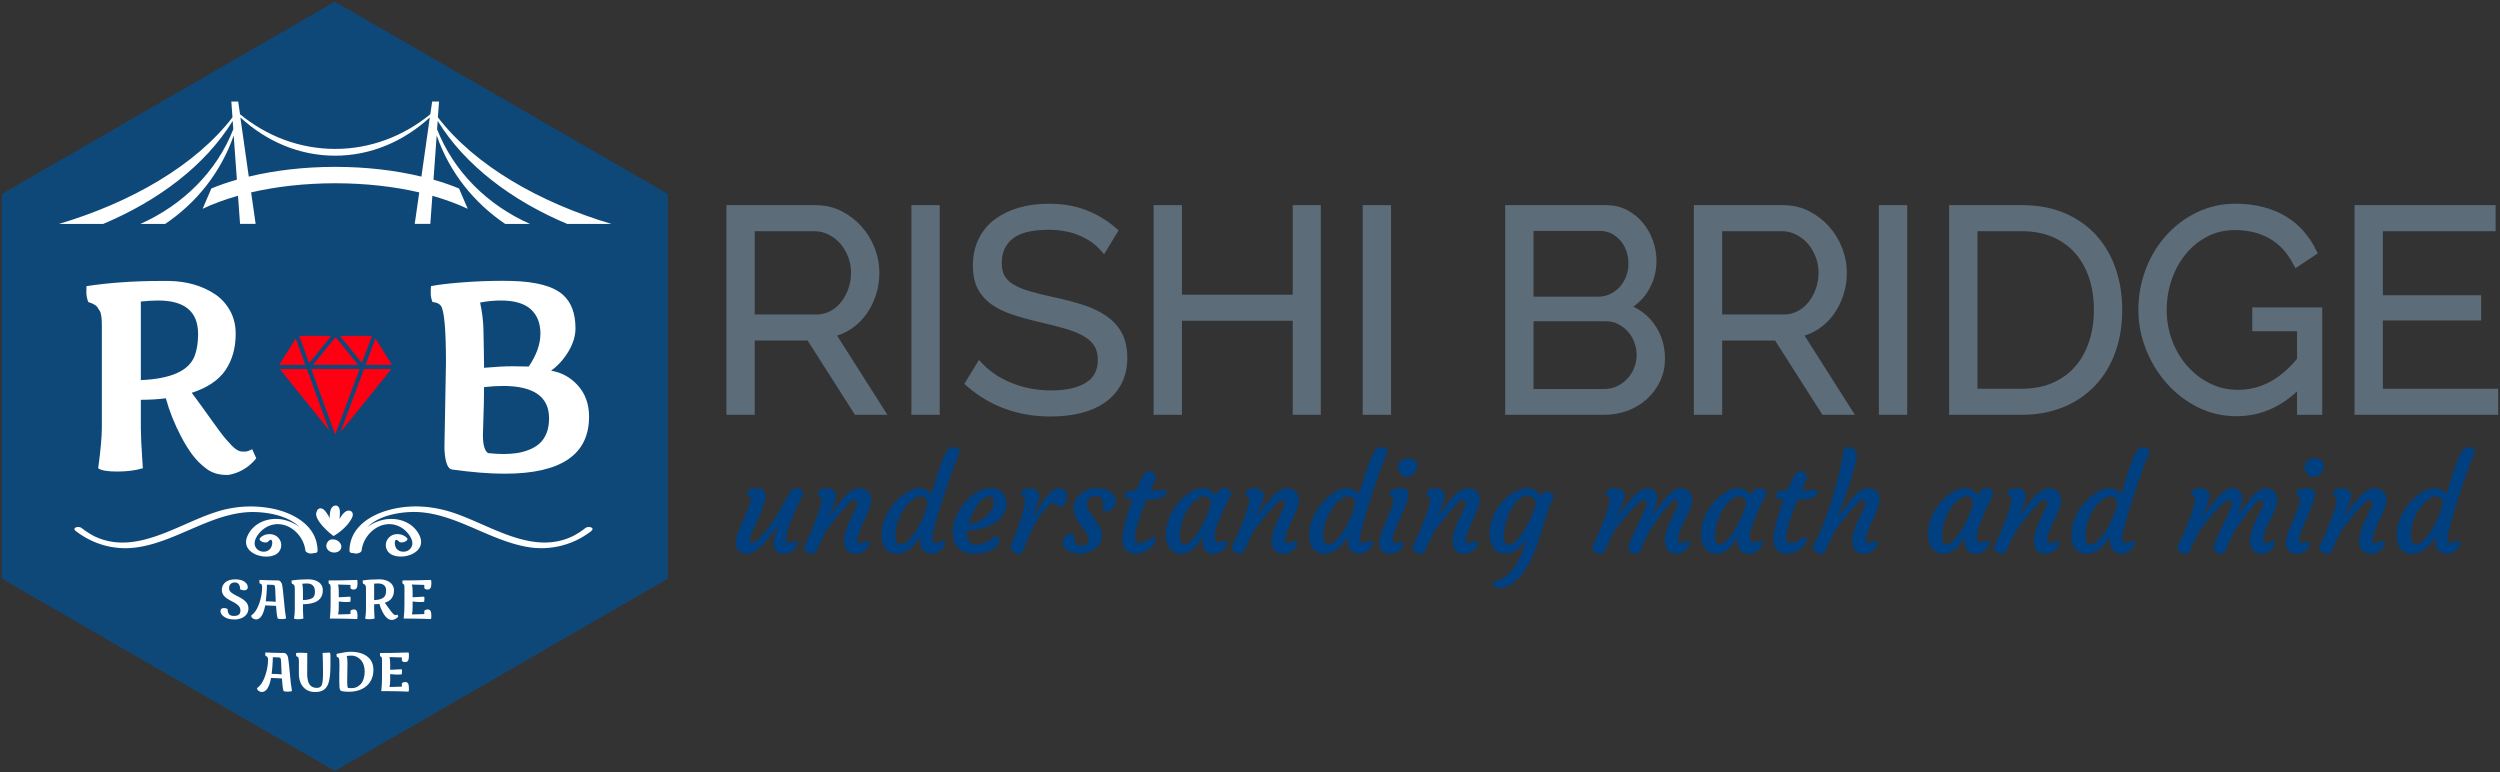 <?xml version="1.0" encoding="utf-8"?>
<!-- Generator: SketchAPI 2019.0.28 <https://api.sketch.io/> -->
<svg xmlns="http://www.w3.org/2000/svg" xmlns:xlink="http://www.w3.org/1999/xlink" xmlns:sketchjs="https://sketch.io/dtd/" version="1.1" sketchjs:metadata="eyJuYW1lIjoiTXkgRHJhd2luZyIsImRlc2NyaXB0aW9uIjoibWFkZSB3aXRoIGh0dHA6Ly9sb2dvbWFrci5jb20iLCJtZXRhZGF0YSI6eyJ1c2VyQWdlbnQiOnsidXNlckFnZW50IjoiTW96aWxsYS81LjAgKE1hY2ludG9zaDsgSW50ZWwgTWFjIE9TIFggMTBfMTRfNikgQXBwbGVXZWJLaXQvNTM3LjM2IChLSFRNTCwgbGlrZSBHZWNrbykgQ2hyb21lLzg0LjAuNDE0Ny4xMDUgU2FmYXJpLzUzNy4zNiIsInBoYW50b20iOmZhbHNlLCJjaHJvbWVBcHAiOmZhbHNlLCJub2RlIjpmYWxzZSwibm9kZVdlYmtpdCI6ZmFsc2UsImVsZWN0cm9uIjpmYWxzZSwiZWRnZSI6ZmFsc2UsImZpcmVmb3giOmZhbHNlLCJpZSI6ZmFsc2UsIm9wZXJhIjpmYWxzZSwiY2hyb21lIjp0cnVlLCJzYWZhcmkiOmZhbHNlLCJpT1MiOmZhbHNlLCJibGFja2JlcnJ5IjpmYWxzZSwibWFjIjp0cnVlLCJ3aW5kb3dzIjpmYWxzZSwibGludXgiOmZhbHNlLCJhbmRyb2lkIjpmYWxzZSwibGFuZyI6ImVuLXVzIiwiaGlzdG9yeSI6dHJ1ZSwiY2hvb3NlRW50cnkiOmZhbHNlLCJjc3NCYWNrZ3JvdW5kQmxlbmRNb2RlIjoiYmFja2dyb3VuZEJsZW5kTW9kZSIsImNzc0JhY2tncm91bmRDbGlwIjoiYmFja2dyb3VuZENsaXAiLCJjc3NGaWx0ZXIiOiJmaWx0ZXIiLCJjc3NUZXh0RmlsbENvbG9yIjoid2Via2l0VGV4dEZpbGxDb2xvciIsImNzc1RyYW5zZm9ybSI6InRyYW5zZm9ybSIsImNzc1RyYW5zZm9ybU9yaWdpbiI6InRyYW5zZm9ybU9yaWdpbiIsImNhbnZhcyI6dHJ1ZSwiY3R4SW1hZ2VTbW9vdGhpbmciOnRydWUsImN0eExpbmVEYXNoIjp0cnVlLCJjYW52YXNfaW9fYmxvYl9uYXRpdmUiOnRydWUsImN0eEJsaXAiOnRydWUsImdjbyI6eyJzb3VyY2Utb3ZlciI6dHJ1ZSwic291cmNlLWluIjp0cnVlLCJzb3VyY2Utb3V0Ijp0cnVlLCJzb3VyY2UtYXRvcCI6dHJ1ZSwiZGVzdGluYXRpb24tb3ZlciI6dHJ1ZSwiZGVzdGluYXRpb24taW4iOnRydWUsImRlc3RpbmF0aW9uLW91dCI6dHJ1ZSwiZGVzdGluYXRpb24tYXRvcCI6dHJ1ZSwibGlnaHRlciI6dHJ1ZSwiY29weSI6dHJ1ZSwieG9yIjp0cnVlLCJfX2NvbXBvc2l0ZSI6dHJ1ZSwibm9ybWFsIjp0cnVlLCJtdWx0aXBseSI6dHJ1ZSwic2NyZWVuIjp0cnVlLCJvdmVybGF5Ijp0cnVlLCJkYXJrZW4iOnRydWUsImxpZ2h0ZW4iOnRydWUsImNvbG9yLWRvZGdlIjp0cnVlLCJjb2xvci1idXJuIjp0cnVlLCJoYXJkLWxpZ2h0Ijp0cnVlLCJzb2Z0LWxpZ2h0Ijp0cnVlLCJkaWZmZXJlbmNlIjp0cnVlLCJleGNsdXNpb24iOnRydWUsImh1ZSI6dHJ1ZSwic2F0dXJhdGlvbiI6dHJ1ZSwiY29sb3IiOnRydWUsImx1bWlub3NpdHkiOnRydWUsIl9fYmxlbmQiOnRydWV9LCJwaXhlbFJhdGlvIjoyLCJjaHJvbWU2NERyYXdJbWFnZUJ1ZyI6ZmFsc2UsImluY29nbml0byI6ZmFsc2UsImNhbnZhc19pb19ibG9iIjp0cnVlLCJjbGlwYm9hcmQiOnRydWV9fSwiY2xpcFBhdGgiOnsiZW5hYmxlZCI6dHJ1ZX0sImV4cG9ydERQSSI6NzIsImV4cG9ydEZvcm1hdCI6InBuZyIsImV4cG9ydFF1YWxpdHkiOjAuOTUsInVuaXRzIjoicHgiLCJ3aWR0aCI6MTQyMCwiaGVpZ2h0Ijo3MDEsInBhZ2VzIjp7Imxlbmd0aCI6MSwiZGF0YSI6W3sid2lkdGgiOjE0MjAsImhlaWdodCI6NzAxfV19fQ==" width="795" height="245.5" viewBox="181 60.5 795 245.5" sketchjs:version="2019.0.28">
  <rect x="181" y="60.5" width="795" height="245.5" fill="#333333" stroke="none"/>
  <path sketchjs:tool="regularPolygon" style="fill: #0e4879; mix-blend-mode: source-over; fill-opacity: 1; vector-effect: non-scaling-stroke;" d="M100 0 L186.6 50 186.6 150 100 200 13.4 150 13.4 50 z" transform="matrix(1.223,0,0,1.223,165.181,61.048)"/>
  <g sketchjs:tool="clipart" style="mix-blend-mode: source-over;" transform="matrix(0.659,0,0,0.659,269.262,167.307)">
    <g sketchjs:uid="1" style="fill: #ff0012; fill-rule: evenodd; fill-opacity: 1;">
      <path d="M1.09 16l23.896 29.664L14.147 16H1.09M16.276 16l11.549 31.606L39.599 16H16.276M30.397 46.43L54.91 16H41.734L30.397 46.43M45.56 0H30.101L40.7 13.045 45.56 0M38.899 14L28 .587 17.102 14h21.797M25.899 0H10.43l4.799 13.132L25.899 0M8.763 1.266L.805 14h12.611L8.763 1.266M55.195 14L47.228 1.252 42.479 14h12.716" sketchjs:uid="2"/>
    </g>
  </g>
  <g sketchjs:tool="clipart" style="mix-blend-mode: source-over;" transform="matrix(0.326,0,0,0.326,150.345,15.241)">
    <g sketchjs:uid="1" style="fill: #ffffff; fill-opacity: 1;">
      <g sketchjs:uid="2">
        <path d="M151.4 357.3c70.3-20.9 133.3-57 169.4-104l-1.1-15.4h6.7l1.8 12.4c26 21.3 58.1 33.8 92.8 33.8 34.7 0 66.8-12.6 92.8-33.8l1.8-12.4h6.7l-1.1 15.4c36.1 47 99.1 83.1 169.4 104h-43.2c-53.5-22.5-99.5-56.8-126.4-100.5l-.6 8.1c16.3 41.6 49.3 74 90.7 92.4h-24.2c-30.5-20.6-54.4-50.3-66.9-86.4l-3.1 43.2c8.9 2.5 17.2 5.4 24.9 8.6l8.5 19.8c-10.3-4.8-21.9-9.1-34.5-12.7l-2 27.4h-15.2l4.4-30.7c-24.5-5.7-52.4-8.9-82-8.9-29.5 0-57.4 3.2-82 8.9l4.4 30.7h-15.2l-2-27.4c-12.7 3.6-24.3 7.8-34.5 12.7l8.5-19.8c7.7-3.2 16-6.1 24.9-8.6L322 271c-12.5 36-36.4 65.8-66.9 86.3h-24.2c41.4-18.5 74.5-50.9 90.7-92.4l-.6-8.1c-27 43.8-72.9 78-126.4 100.5h-43.2zm269.5-66.6c-34.9 0-66.9-13.9-92.4-37.3l8.2 57.7c25.1-6 53.7-9.5 84.2-9.5 30.4 0 59.1 3.4 84.2 9.5l8.2-57.7c-25.4 23.3-57.5 37.3-92.4 37.3z" sketchjs:uid="3" style="fill-rule: evenodd;"/>
      </g>
    </g>
  </g>
  <g sketchjs:tool="fancyText" style="mix-blend-mode: source-over;" transform="matrix(0.91,0,0,0.91,201.593,127.499)">
    <g sketchjs:uid="1">
      <g sketchjs:uid="2" style="paint-order: stroke fill markers;">
        <path d="M 58.4 82.124Q 59.421 83.167 60.264 83.633Q 61.107 84.098 61.595 84.143Q 62.083 84.187 62.993 84.187Q 63.902 84.187 65.5 83.344L 65.5 83.344L 66.92 86.539Q 63.947 90.222 59.598 91.731L 59.598 91.731Q 57.779 92.352 56.669 92.352L 56.669 92.352Q 52.454 92.352 49.57 90.222Q 46.686 88.092 44.6 85.297Q 42.515 82.501 40.651 78.907L 40.651 78.907Q 37.19 72.34 35.326 65.551L 35.326 65.551Q 31.333 66.083 26.585 66.083L 26.585 66.083L 26.585 75.845Q 26.585 79.439 27.117 87.338L 27.117 87.338L 27.295 90Q 23.523 91.154 18.309 91.154Q 13.096 91.154 11.676 90L 11.676 90Q 12.963 80.637 12.963 75.712L 12.963 75.712L 12.963 40.125Q 12.963 36.176 12.253 35.067Q 11.543 33.957 11.321 33.625Q 11.099 33.292 10.544 32.959Q 9.99 32.626 9.768 32.493L 9.768 32.493Q 9.28 32.271 8.215 31.916L 8.215 31.916Q 7.549 30.186 7.549 28.477Q 7.549 26.769 7.593 26.37L 7.593 26.37Q 19.485 24.55 33.862 24.55L 33.862 24.55L 36.391 24.55Q 45.843 24.728 52.543 29.21L 52.543 29.21Q 55.826 31.428 57.779 34.978Q 59.731 38.528 59.731 43.009L 59.731 43.009Q 59.731 50.464 56.159 55.722Q 52.587 60.98 44.378 63.643L 44.378 63.643Q 47.839 68.302 50.191 71.63Q 52.543 74.958 54.007 76.91Q 55.471 78.862 56.425 79.972Q 57.379 81.081 58.4 82.124ZZM 46.597 43.098L 46.597 43.098Q 46.597 31.384 32.664 31.384L 32.664 31.384Q 30.046 31.384 26.585 31.739L 26.585 31.739L 26.585 59.205Q 42.293 58.54 45.354 50.863L 45.354 50.863Q 46.597 47.624 46.597 43.098ZZM 152.914 24.506L 152.914 24.506L 156.064 24.55Q 169.021 24.861 174.079 29.387L 174.079 29.387Q 178.472 33.292 178.472 41.101L 178.472 41.101Q 178.472 45.051 176.054 49.133Q 173.636 53.215 169.953 55.922L 169.953 55.922Q 175.499 56.809 179.36 61.136Q 183.22 65.462 183.22 71.985L 183.22 71.985Q 183.22 91.908 153.757 91.908L 153.757 91.908Q 145.858 91.908 135.342 90.444L 135.342 90.444Q 133.434 90.177 132.857 85.474L 132.857 85.474Q 132.68 84.098 132.68 82.501L 132.68 82.501L 133.212 53.215Q 133.212 35.91 131.482 33.292L 131.482 33.292Q 130.639 32.094 128.509 31.916L 128.509 31.916Q 127.887 30.408 127.887 28.744Q 127.887 27.08 127.976 26.68L 127.976 26.68L 127.976 26.37Q 131.304 25.66 138.559 25.083Q 145.814 24.506 152.914 24.506ZZM 146.213 75.268L 146.213 75.268L 146.125 78.374Q 146.125 83.566 147.944 84.72L 147.944 84.72Q 150.917 85.03 153.335 85.03Q 155.753 85.03 157.905 84.72Q 160.058 84.409 162.21 83.566Q 164.362 82.723 165.87 81.392L 165.87 81.392Q 169.243 78.33 169.243 72.562L 169.243 72.562Q 169.243 61.247 153.18 61.247L 153.18 61.247Q 150.118 61.247 146.524 61.646L 146.524 61.646Q 146.524 66.882 146.213 75.268ZZM 162.143 54.458L 162.143 54.458Q 166.225 48.423 166.225 42.965Q 166.225 37.507 162.853 34.446Q 159.481 31.384 152.337 31.384L 152.337 31.384Q 148.876 31.384 145.148 32.094L 145.148 32.094Q 146.169 36.842 146.302 41.235Q 146.435 45.627 146.457 49.31Q 146.48 52.993 146.524 54.901L 146.524 54.901Q 152.736 54.369 156.197 54.369Q 159.658 54.369 162.143 54.458Z" sketchjs:uid="3" style="fill: #ffffff;"/>
      </g>
    </g>
  </g>
  <g sketchjs:tool="clipart" style="mix-blend-mode: source-over;" transform="matrix(25.23,0,0,25.23,198.757,139.003)">
    <path d="M3.512 3.768z" sketchjs:uid="1" style="fill: #ffffff; fill-opacity: 1;"/>
    <path d="M2.783 3.311A1.401 1.401 0 0 0 2 3.348c-.478.157-1.006.548-1.519.297a1.038 1.038 0 0 1-.156-.101c-.038-.029-.13-.006-.071.04.22.167.483.241.757.205.262-.035.506-.151.747-.254.245-.105.496-.203.768-.192.186.007.412.056.546.189a.517.517 0 0 0-.186-.089c-.182-.046-.391.022-.47.2-.092.201.181.304.334.244a.135.135 0 0 0 .056-.218c-.059-.068-.176-.061-.232.001-.032.035.073.076.101.045.066-.072.063.049.028.089-.048.058-.145.047-.183-.015-.051-.084.047-.199.111-.242.222-.148.486.043.514.279.004.032.076.05.102.033.025.003.052-.005.052-.029-.004-.293-.26-.453-.516-.519zM4.218 3.311c.261-.066.526-.046.782.037.479.157 1.006.547 1.518.297a.906.906 0 0 0 .156-.101c.039-.029.129-.006.072.04a1.024 1.024 0 0 1-.76.205c-.259-.036-.506-.152-.746-.255-.246-.105-.496-.202-.767-.192-.186.007-.411.055-.545.189a.528.528 0 0 1 .187-.088c.18-.046.389.021.471.199.09.202-.184.305-.336.244a.134.134 0 0 1-.056-.217c.058-.068.175-.061.232.001.031.034-.072.075-.1.045-.066-.071-.064.05-.031.09.049.057.148.046.184-.016.052-.084-.047-.199-.11-.242-.223-.148-.486.043-.515.279-.002.032-.074.05-.1.033-.027.003-.053-.005-.053-.029.003-.293.26-.453.517-.519zM3.493 3.639l.001.001v.002l.002-.001.006.005.003-.006h.003a.682.682 0 0 0 .173-.146c.041-.056.085-.114.048-.156-.054-.041-.11.014-.153.092v-.009c.006-.071.014-.143-.039-.16-.069-.006-.088.072-.084.162l-.008-.019c-.037-.06-.074-.123-.127-.105a.053.053 0 0 0-.03.039c-.043.079.117.235.205.301zM3.586 3.738a.111.111 0 0 0-.107-.05.05.05 0 0 0-.033.011c-.033.025-.047.068-.028.104.028.051.099.063.146.035a.07.07 0 0 0 .022-.1zm-.061.03z" sketchjs:uid="2" style="fill: #ffffff; fill-opacity: 1;"/>
  </g>
  <g sketchjs:tool="fancyText" style="mix-blend-mode: source-over;" transform="matrix(0.91,0,0,0.91,402.769,108.241)">
    <g sketchjs:uid="1">
      <g sketchjs:uid="2" style="paint-order: fill stroke markers;">
        <path d="M 18.553 91L 11.623 91L 11.623 20.71L 41.324 20.71Q 45.878 20.71 49.689 22.641Q 53.501 24.571 56.273 27.689Q 59.044 30.808 60.579 34.768Q 62.114 38.728 62.114 42.787L 62.114 42.787Q 62.114 46.648 60.975 50.163Q 59.837 53.677 57.807 56.498Q 55.778 59.32 52.907 61.251Q 50.035 63.181 46.471 63.874L 46.471 63.874L 63.698 91L 55.877 91L 39.343 65.062L 18.553 65.062L 18.553 91ZZM 18.553 26.848L 18.553 58.924L 41.522 58.924Q 44.59 58.924 47.115 57.587Q 49.64 56.251 51.422 53.974Q 53.204 51.697 54.194 48.826Q 55.184 45.955 55.184 42.787L 55.184 42.787Q 55.184 39.619 54.045 36.698Q 52.907 33.778 50.976 31.6Q 49.046 29.422 46.422 28.135Q 43.799 26.848 40.928 26.848L 40.928 26.848L 18.553 26.848ZZM 83.201 91L 76.27 91L 76.27 20.71L 83.201 20.71L 83.201 91ZZM 145.274 28.333L 141.908 33.877Q 138.938 30.511 133.988 28.432Q 129.038 26.353 122.702 26.353L 122.702 26.353Q 113.396 26.353 109.139 29.867Q 104.882 33.382 104.882 39.421L 104.882 39.421Q 104.882 42.589 106.02 44.618Q 107.159 46.648 109.535 48.133Q 111.911 49.618 115.623 50.707Q 119.336 51.796 124.385 52.885L 124.385 52.885Q 130.028 54.073 134.532 55.558Q 139.037 57.043 142.205 59.27Q 145.373 61.498 147.056 64.666Q 148.739 67.834 148.739 72.586L 148.739 72.586Q 148.739 77.437 146.858 81.001Q 144.977 84.565 141.611 86.941Q 138.245 89.317 133.592 90.456Q 128.939 91.594 123.395 91.594L 123.395 91.594Q 107.06 91.594 95.18 81.397L 95.18 81.397L 98.645 75.754Q 100.526 77.734 103.149 79.516Q 105.773 81.298 108.99 82.635Q 112.208 83.971 115.871 84.713Q 119.534 85.456 123.593 85.456L 123.593 85.456Q 132.008 85.456 136.71 82.436Q 141.413 79.417 141.413 73.279L 141.413 73.279Q 141.413 70.012 140.076 67.784Q 138.74 65.557 136.067 63.923Q 133.394 62.29 129.434 61.102Q 125.474 59.914 120.227 58.726L 120.227 58.726Q 114.683 57.439 110.525 56.053Q 106.367 54.667 103.496 52.588Q 100.625 50.509 99.189 47.588Q 97.754 44.668 97.754 40.411L 97.754 40.411Q 97.754 35.56 99.585 31.748Q 101.417 27.937 104.783 25.412Q 108.149 22.888 112.703 21.551Q 117.257 20.215 122.801 20.215L 122.801 20.215Q 129.83 20.215 135.324 22.343Q 140.819 24.472 145.274 28.333L 145.274 28.333ZZM 209.525 20.71L 216.356 20.71L 216.356 91L 209.525 91L 209.525 58.132L 167.846 58.132L 167.846 91L 160.916 91L 160.916 20.71L 167.846 20.71L 167.846 51.994L 209.525 51.994L 209.525 20.71ZZM 240.908 91L 233.978 91L 233.978 20.71L 240.908 20.71L 240.908 91ZZM 336.641 72.883L 336.641 72.883Q 336.641 76.843 335.057 80.159Q 333.473 83.476 330.8 85.901Q 328.127 88.327 324.562 89.663Q 320.999 91 316.94 91L 316.94 91L 283.774 91L 283.774 20.71L 317.632 20.71Q 321.296 20.71 324.266 22.294Q 327.236 23.878 329.315 26.403Q 331.394 28.927 332.532 32.145Q 333.671 35.362 333.671 38.629L 333.671 38.629Q 333.671 43.975 330.998 48.38Q 328.325 52.786 323.572 54.964L 323.572 54.964Q 329.612 56.746 333.126 61.597Q 336.641 66.448 336.641 72.883ZZM 329.711 71.695L 329.711 71.695Q 329.711 69.121 328.82 66.695Q 327.928 64.27 326.295 62.438Q 324.661 60.607 322.434 59.468Q 320.207 58.33 317.632 58.33L 317.632 58.33L 290.704 58.33L 290.704 84.961L 316.94 84.961Q 319.613 84.961 321.939 83.872Q 324.266 82.783 325.998 80.951Q 327.731 79.12 328.721 76.695Q 329.711 74.269 329.711 71.695ZZM 315.454 26.749L 290.704 26.749L 290.704 52.687L 314.861 52.687Q 317.435 52.687 319.662 51.598Q 321.889 50.509 323.474 48.727Q 325.058 46.945 325.949 44.618Q 326.84 42.292 326.84 39.718L 326.84 39.718Q 326.84 37.045 325.998 34.669Q 325.156 32.293 323.622 30.56Q 322.088 28.828 320.009 27.788Q 317.93 26.749 315.454 26.749L 315.454 26.749ZZM 356.639 91L 349.709 91L 349.709 20.71L 379.409 20.71Q 383.963 20.71 387.774 22.641Q 391.586 24.571 394.358 27.689Q 397.13 30.808 398.664 34.768Q 400.199 38.728 400.199 42.787L 400.199 42.787Q 400.199 46.648 399.06 50.163Q 397.922 53.677 395.892 56.498Q 393.863 59.32 390.992 61.251Q 388.121 63.181 384.557 63.874L 384.557 63.874L 401.783 91L 393.962 91L 377.429 65.062L 356.639 65.062L 356.639 91ZZM 356.639 26.848L 356.639 58.924L 379.607 58.924Q 382.676 58.924 385.2 57.587Q 387.725 56.251 389.507 53.974Q 391.289 51.697 392.279 48.826Q 393.269 45.955 393.269 42.787L 393.269 42.787Q 393.269 39.619 392.13 36.698Q 390.992 33.778 389.061 31.6Q 387.131 29.422 384.507 28.135Q 381.884 26.848 379.013 26.848L 379.013 26.848L 356.639 26.848ZZM 421.286 91L 414.356 91L 414.356 20.71L 421.286 20.71L 421.286 91ZZM 462.767 91L 438.908 91L 438.908 20.71L 462.767 20.71Q 471.182 20.71 477.468 23.482Q 483.755 26.254 487.962 31.006Q 492.17 35.758 494.298 42.143Q 496.427 48.529 496.427 55.756L 496.427 55.756Q 496.427 63.775 494.051 70.26Q 491.675 76.744 487.269 81.347Q 482.864 85.951 476.676 88.475Q 470.489 91 462.767 91L 462.767 91ZZM 489.497 55.756L 489.497 55.756Q 489.497 49.42 487.715 44.123Q 485.933 38.827 482.517 34.966Q 479.102 31.105 474.152 28.976Q 469.202 26.848 462.767 26.848L 462.767 26.848L 445.838 26.848L 445.838 84.862L 462.767 84.862Q 469.301 84.862 474.3 82.635Q 479.3 80.407 482.666 76.496Q 486.032 72.586 487.764 67.29Q 489.497 61.993 489.497 55.756ZZM 560.48 91L 560.48 80.704Q 550.679 91.495 537.908 91.495L 537.908 91.495Q 530.78 91.495 524.79 88.426Q 518.801 85.357 514.395 80.308Q 509.99 75.259 507.515 68.874Q 505.04 62.488 505.04 55.756L 505.04 55.756Q 505.04 48.727 507.465 42.292Q 509.891 35.857 514.247 30.956Q 518.603 26.056 524.543 23.135Q 530.483 20.215 537.512 20.215L 537.512 20.215Q 542.66 20.215 546.917 21.353Q 551.174 22.492 554.49 24.522Q 557.807 26.551 560.232 29.372Q 562.658 32.194 564.341 35.56L 564.341 35.56L 558.995 39.124Q 555.53 32.59 549.986 29.521Q 544.442 26.452 537.413 26.452L 537.413 26.452Q 531.572 26.452 526.869 28.927Q 522.167 31.402 518.85 35.511Q 515.534 39.619 513.752 44.915Q 511.97 50.212 511.97 55.855L 511.97 55.855Q 511.97 61.795 513.999 67.141Q 516.029 72.487 519.593 76.496Q 523.157 80.506 527.958 82.882Q 532.76 85.258 538.403 85.258L 538.403 85.258Q 544.442 85.258 549.936 82.436Q 555.431 79.615 560.48 73.477L 560.48 73.477L 560.48 61.795L 544.838 61.795L 544.838 56.449L 566.321 56.449L 566.321 91L 560.48 91ZZM 587.507 84.862L 627.8 84.862L 627.8 91L 580.577 91L 580.577 20.71L 626.909 20.71L 626.909 26.848L 587.507 26.848L 587.507 52.192L 621.86 52.192L 621.86 58.033L 587.507 58.033L 587.507 84.862Z" sketchjs:uid="3" style="fill: #5c6c79; stroke: #5c6c79; stroke-width: 2.97; stroke-miterlimit: 10; paint-order: stroke fill markers;"/>
      </g>
    </g>
  </g>
  <g sketchjs:tool="fancyText" style="mix-blend-mode: source-over;" transform="matrix(0.91,0,0,0.91,410.178,196.398)">
    <g sketchjs:uid="1">
      <g sketchjs:uid="2" style="paint-order: stroke fill markers;">
        <path d="M 26.317 39.671L 26.317 39.671Q 26.822 39.671 26.822 40.177L 26.822 40.177Q 26.822 42.088 24.933 43.385L 24.933 43.385Q 23.658 44.22 21.944 44.22L 21.944 44.22Q 20.538 44.22 19.791 43.561L 19.791 43.561Q 18.451 42.374 18.451 40.66L 18.451 40.66Q 18.451 38.485 20.274 34.002L 20.274 34.002Q 16.891 38.573 15.528 40.078Q 14.166 41.583 13.155 42.418L 13.155 42.418Q 10.958 44.22 9.178 44.22L 9.178 44.22Q 6.454 44.22 5.553 41.869L 5.553 41.869Q 5.289 41.144 5.289 40.21Q 5.289 39.276 5.608 38.122Q 5.926 36.969 6.432 35.716Q 6.937 34.464 7.53 33.146L 7.53 33.146L 8.717 30.509Q 11.002 25.433 10.409 24.488L 10.409 24.488Q 10.145 24.071 9.42 23.653L 9.42 23.653Q 9.156 23.5 9.156 23.115Q 9.156 22.73 9.475 22.379Q 9.793 22.027 10.299 21.764L 10.299 21.764Q 11.375 21.258 12.452 21.258Q 13.529 21.258 14.089 21.489Q 14.649 21.72 15.001 22.071L 15.001 22.071Q 15.726 22.796 15.726 23.675Q 15.726 24.554 15.44 25.642Q 15.155 26.729 14.693 28.004Q 14.232 29.278 13.683 30.641L 13.683 30.641Q 12.167 34.2 11.639 35.343L 11.639 35.343L 10.826 37.035Q 10.145 38.551 10.145 39.166Q 10.145 39.781 10.343 40.034Q 10.541 40.287 11.057 40.287Q 11.573 40.287 12.254 39.803Q 12.936 39.32 13.749 38.507Q 14.562 37.694 15.44 36.628Q 16.319 35.562 17.154 34.42L 17.154 34.42Q 18.802 32.179 19.571 30.816L 19.571 30.816Q 24.229 22.577 24.537 22.203L 24.537 22.203Q 25.24 21.258 25.976 21.258Q 26.712 21.258 27.262 21.423Q 27.811 21.588 28.207 21.896L 28.207 21.896Q 29.129 22.577 28.8 23.258L 28.8 23.258Q 23.438 34.442 23.021 37.32L 23.021 37.32Q 22.911 38.309 22.911 38.683L 22.911 38.683Q 22.911 40.353 23.922 40.353L 23.922 40.353Q 24.867 40.353 25.482 40.012Q 26.097 39.671 26.317 39.671ZZM 46.554 25.411L 46.554 25.411Q 45.873 25.411 44.62 26.719Q 43.368 28.026 42.445 29.103L 42.445 29.103L 40.577 31.344L 36.974 35.936Q 35.699 38.353 34.974 39.957L 34.974 39.957L 33.788 42.506Q 33.326 43.451 32.986 43.835Q 32.645 44.22 32.063 44.22Q 31.48 44.22 30.942 44.011Q 30.404 43.802 30.008 43.473L 30.008 43.473Q 29.173 42.77 29.173 41.935L 29.173 41.935Q 29.173 41.605 29.657 40.638L 29.657 40.638L 30.492 38.858Q 30.887 38.067 31.415 36.837L 31.415 36.837L 32.645 33.827Q 35.238 27.345 35.238 25.455L 35.238 25.455Q 35.238 24.444 34.579 23.961L 34.579 23.961L 34.139 23.653Q 33.919 23.5 33.919 23.115Q 33.919 22.73 34.216 22.379Q 34.513 22.027 34.996 21.764L 34.996 21.764Q 35.985 21.258 36.985 21.258Q 37.984 21.258 38.534 21.478Q 39.083 21.698 39.457 22.071L 39.457 22.071Q 40.27 22.84 40.27 23.675Q 40.27 24.51 40.061 25.356Q 39.852 26.202 39.533 27.07Q 39.215 27.938 38.863 28.773Q 38.512 29.608 38.226 30.223L 38.226 30.223L 37.787 31.168Q 37.611 31.52 37.699 31.388L 37.699 31.388Q 40.138 28.004 40.907 27.037L 40.907 27.037L 42.445 25.191Q 44.137 23.214 45.104 22.577L 45.104 22.577Q 47.059 21.258 48.18 21.258Q 49.3 21.258 50.069 21.544Q 50.838 21.83 51.41 22.357L 51.41 22.357Q 52.618 23.478 52.618 25.213Q 52.618 26.949 51.827 28.839Q 51.036 30.729 50.454 31.904Q 49.872 33.08 49.344 34.288L 49.344 34.288Q 47.696 37.958 47.696 39.627L 47.696 39.627Q 47.696 40.375 48.883 40.375L 48.883 40.375Q 49.806 40.375 50.564 39.979Q 51.322 39.583 51.542 39.583L 51.542 39.583Q 52.003 39.583 52.003 40.045L 52.003 40.045Q 52.003 42 50.003 43.319L 50.003 43.319Q 48.663 44.22 47.542 44.22Q 46.422 44.22 45.686 43.978Q 44.95 43.736 44.378 43.209L 44.378 43.209Q 43.082 42.044 43.082 39.957L 43.082 39.957Q 43.082 37.408 44.686 33.585L 44.686 33.585Q 45.851 30.97 46.334 30.003L 46.334 30.003L 47.081 28.443Q 47.762 27.037 47.762 26.224Q 47.762 25.411 46.554 25.411ZZM 77.909 39.562L 77.909 39.562Q 78.37 39.562 78.37 40.045L 78.37 40.045Q 78.37 41.935 76.415 43.297L 76.415 43.297Q 75.118 44.22 73.965 44.22Q 72.811 44.22 72.13 43.956Q 71.449 43.692 70.899 43.121L 70.899 43.121Q 69.669 41.803 69.669 39.496L 69.669 39.496Q 69.669 39.034 69.845 38.023L 69.845 38.023Q 68.065 40.77 66.791 41.891L 66.791 41.891Q 64.22 44.22 61.759 44.22L 61.759 44.22Q 57.87 44.22 56.661 40.704L 56.661 40.704Q 56.222 39.408 56.222 37.452Q 56.222 35.497 56.815 33.497Q 57.408 31.498 58.43 29.696Q 59.452 27.894 60.803 26.345Q 62.154 24.796 63.648 23.653L 63.648 23.653Q 66.856 21.258 69.449 21.258Q 72.042 21.258 73.602 23.368L 73.602 23.368Q 77.425 10.272 79.359 7.921L 79.359 7.921Q 80.172 6.954 81.073 6.954L 81.073 6.954Q 82.567 6.954 83.336 7.811L 83.336 7.811Q 83.578 8.097 83.578 8.382Q 83.578 8.668 83.226 9.437Q 82.875 10.206 82.193 11.92L 82.193 11.92Q 80.238 17.083 79.447 19.479L 79.447 19.479Q 77.425 25.609 76.722 27.916L 76.722 27.916L 75.514 31.981Q 73.954 37.408 73.954 38.88Q 73.954 40.353 75.03 40.353L 75.03 40.353Q 76.019 40.353 76.612 40.089L 76.612 40.089L 77.447 39.693Q 77.689 39.562 77.909 39.562ZZM 62.813 40.924L 62.813 40.924Q 65.077 40.924 67.999 36.507L 67.999 36.507Q 71.053 31.937 72.262 26.554L 72.262 26.554Q 72.174 25.06 71.009 24.356L 71.009 24.356Q 70.614 24.115 69.812 24.115Q 69.01 24.115 67.944 24.697Q 66.878 25.279 65.879 26.268Q 64.879 27.257 64.011 28.586Q 63.143 29.916 62.506 31.41L 62.506 31.41Q 61.122 34.662 61.122 37.793Q 61.122 40.924 62.813 40.924ZZM 81.117 36.31L 81.117 36.31Q 81.205 34.398 81.754 32.651Q 82.303 30.904 83.226 29.267Q 84.149 27.63 85.39 26.169Q 86.632 24.708 88.082 23.609L 88.082 23.609Q 91.224 21.258 94.432 21.258L 94.432 21.258Q 98.189 21.258 99.442 24.356L 99.442 24.356Q 99.881 25.411 99.859 26.85Q 99.837 28.29 99.31 29.509Q 98.783 30.729 97.849 31.728Q 96.915 32.728 95.63 33.519Q 94.344 34.31 92.828 34.859L 92.828 34.859Q 89.708 35.958 86.148 36.002L 86.148 36.002Q 86.061 36.31 86.039 36.925Q 86.017 37.54 86.17 38.298Q 86.324 39.056 86.698 39.649L 86.698 39.649Q 87.489 40.968 88.983 40.968L 88.983 40.968Q 91.532 40.968 93.949 39.474L 93.949 39.474Q 94.806 38.968 95.344 38.43Q 95.882 37.892 96.278 37.892Q 96.673 37.892 96.97 38.364Q 97.267 38.836 97.267 39.43L 97.267 39.43Q 97.267 40.594 96.607 41.451L 96.607 41.451Q 93.839 44.22 88.368 44.22L 88.368 44.22Q 85.138 44.22 83.182 42.286L 83.182 42.286Q 80.985 40.089 81.117 36.31ZZM 93.949 24.181L 93.949 24.181Q 91.642 24.181 89.51 27.345L 89.51 27.345Q 87.708 30.069 86.61 33.805L 86.61 33.805Q 90.279 33.431 92.982 30.904L 92.982 30.904Q 95.465 28.531 95.465 26.356Q 95.465 24.181 93.949 24.181ZZM 102.32 43.473Q 101.881 43.143 101.617 42.737Q 101.354 42.33 101.332 42.033Q 101.31 41.737 101.452 41.308Q 101.595 40.88 101.837 40.265L 101.837 40.265Q 106.319 29.234 106.319 25.455L 106.319 25.455Q 106.253 24.4 105.594 23.961L 105.594 23.961L 105.155 23.653Q 104.957 23.5 104.946 23.115Q 104.935 22.73 105.221 22.379Q 105.506 22.027 105.968 21.764L 105.968 21.764Q 106.913 21.258 107.912 21.258Q 108.912 21.258 109.472 21.478Q 110.033 21.698 110.428 22.071L 110.428 22.071Q 111.263 22.862 111.274 23.741Q 111.285 24.62 111.076 25.521Q 110.868 26.422 110.582 27.29Q 110.296 28.158 110.011 28.938Q 109.725 29.718 109.637 30.091L 109.637 30.091Q 109.461 30.86 109.505 31.058L 109.505 31.058Q 110.033 30.597 110.143 30.157L 110.143 30.157L 111 28.531Q 113.856 23.39 116.581 21.72L 116.581 21.72Q 117.372 21.258 118.481 21.258Q 119.591 21.258 120.272 22.038Q 120.953 22.818 120.986 23.763Q 121.019 24.708 120.854 25.334Q 120.689 25.96 120.36 26.51L 120.36 26.51Q 119.635 27.74 118.602 27.74L 118.602 27.74Q 118.316 27.74 118.075 27.542L 118.075 27.542L 117.591 27.125Q 116.866 26.488 116.196 26.488Q 115.526 26.488 114.57 27.367Q 113.614 28.246 112.582 29.63L 112.582 29.63Q 109.11 34.222 106.913 39.913L 106.913 39.913L 105.946 42.462Q 105.572 43.407 105.287 43.813Q 105.001 44.22 104.441 44.22Q 103.88 44.22 103.32 44.011Q 102.76 43.802 102.32 43.473ZZM 119.547 40.133L 119.547 40.133Q 119.547 39.452 119.844 38.869Q 120.14 38.287 120.58 37.892L 120.58 37.892Q 121.502 37.035 122.513 37.035L 122.513 37.035Q 123.392 37.035 123.392 37.936L 123.392 37.936Q 123.392 40.221 124.908 41.122L 124.908 41.122Q 125.458 41.451 126.051 41.451Q 126.644 41.451 127.062 41.319Q 127.479 41.188 127.831 40.902L 127.831 40.902Q 128.622 40.265 128.622 39.386Q 128.622 38.507 128.226 37.771Q 127.831 37.035 127.237 36.222L 127.237 36.222L 125.985 34.464Q 123.348 30.948 123.348 27.982L 123.348 27.982Q 123.348 25.521 125.436 23.521L 125.436 23.521Q 127.809 21.258 131.522 21.258L 131.522 21.258Q 134.774 21.258 136.598 22.862L 136.598 22.862Q 138.092 24.159 138.092 25.829L 138.092 25.829Q 138.092 27.564 136.773 28.597L 136.773 28.597Q 135.587 29.52 134.4 29.278L 134.4 29.278Q 133.873 29.168 133.587 28.74Q 133.302 28.312 133.478 27.762Q 133.653 27.213 133.653 26.62Q 133.653 26.026 133.434 25.521Q 133.214 25.016 132.84 24.664L 132.84 24.664Q 132.071 23.939 131.225 23.939Q 130.379 23.939 129.83 24.126Q 129.281 24.312 128.863 24.664L 128.863 24.664Q 128.006 25.455 128.006 26.609Q 128.006 27.762 128.402 28.597Q 128.797 29.432 129.38 30.267Q 129.962 31.102 130.643 31.959Q 131.324 32.816 131.896 33.761L 131.896 33.761Q 133.28 35.98 133.28 37.661Q 133.28 39.342 132.577 40.473Q 131.874 41.605 130.753 42.418L 130.753 42.418Q 128.358 44.198 125.392 44.198L 125.392 44.198Q 122.557 44.198 120.909 42.835L 120.909 42.835Q 119.547 41.693 119.547 40.133ZZM 151.319 38.243L 151.319 38.243Q 151.957 38.243 151.957 39.1L 151.957 39.1Q 151.957 39.825 151.517 40.506L 151.517 40.506Q 150.924 41.781 149.144 42.923L 149.144 42.923Q 147.123 44.22 145.079 44.22L 145.079 44.22Q 141.542 44.22 140.597 41.056L 140.597 41.056Q 139.476 37.298 143.958 25.125L 143.958 25.125Q 141.432 24.906 141.212 24.247L 141.212 24.247Q 141.146 24.049 141.146 23.818Q 141.146 23.587 141.355 23.28Q 141.563 22.972 141.893 22.687L 141.893 22.687Q 142.662 22.049 143.453 22.049L 143.453 22.049L 145.189 22.049Q 147.562 16.49 148.573 15.721L 148.573 15.721Q 149.056 15.37 149.649 15.37Q 150.243 15.37 150.638 15.523Q 151.034 15.677 151.341 15.963L 151.341 15.963Q 152.044 16.622 152.044 17.435L 152.044 17.435Q 152.044 17.875 151.781 18.446L 151.781 18.446L 150.155 21.983L 150.682 21.983Q 152.044 21.983 152.879 21.961L 152.879 21.961Q 152.879 21.961 154.132 21.939L 154.132 21.939Q 154.549 21.917 155.176 21.917Q 155.802 21.917 155.802 22.379L 155.802 22.379Q 155.802 25.279 148.946 25.279L 148.946 25.279L 148.771 25.279L 147.276 29.146Q 144.75 36.002 144.75 38.749L 144.75 38.749Q 144.75 39.518 145.101 39.946Q 145.453 40.375 146.419 40.375Q 147.386 40.375 148.177 40.045Q 148.968 39.715 149.562 39.309Q 150.155 38.902 150.583 38.573Q 151.012 38.243 151.319 38.243ZZM 172.633 38.155L 172.633 38.155Q 172.633 40.177 174.061 40.177L 174.061 40.177Q 175.05 40.177 175.698 39.869Q 176.346 39.562 176.566 39.562L 176.566 39.562Q 177.027 39.562 177.027 40.045L 177.027 40.045Q 177.027 41.935 175.05 43.297L 175.05 43.297Q 172.962 44.725 170.787 44L 170.787 44Q 169.359 43.495 168.678 41.825L 168.678 41.825Q 168.348 40.968 168.348 40.265L 168.348 40.265Q 168.348 39.122 168.568 37.848L 168.568 37.848Q 166.524 42.022 163.492 43.604L 163.492 43.604Q 162.284 44.22 160.921 44.22Q 159.559 44.22 158.559 43.659Q 157.56 43.099 156.856 42.11L 156.856 42.11Q 155.428 40.045 155.56 36.925L 155.56 36.925Q 155.692 33.014 157.867 29.256L 157.867 29.256Q 159.867 25.741 162.921 23.521L 162.921 23.521Q 165.975 21.258 168.634 21.258Q 171.292 21.258 172.918 23.697L 172.918 23.697Q 174.435 21.258 175.599 21.258L 175.599 21.258Q 176.852 21.258 177.489 21.72L 177.489 21.72Q 178.697 22.599 178.346 23.258L 178.346 23.258Q 172.831 34.552 172.677 37.32L 172.677 37.32Q 172.633 37.716 172.633 38.155ZZM 160.438 38.243L 160.438 38.243Q 160.438 40.88 162.13 40.88L 162.13 40.88Q 163.426 40.88 165.316 38.683L 165.316 38.683Q 168.084 35.453 170.216 29.981L 170.216 29.981Q 170.897 28.268 171.358 26.554L 171.358 26.554Q 171.271 25.06 170.106 24.356L 170.106 24.356Q 169.71 24.115 168.93 24.115Q 168.15 24.115 167.107 24.686Q 166.063 25.257 165.085 26.246Q 164.107 27.235 163.261 28.586Q 162.416 29.938 161.778 31.52L 161.778 31.52Q 160.438 34.903 160.438 38.243ZZM 196.012 25.411L 196.012 25.411Q 195.331 25.411 194.078 26.719Q 192.826 28.026 191.903 29.103L 191.903 29.103L 190.035 31.344L 186.432 35.936Q 185.157 38.353 184.432 39.957L 184.432 39.957L 183.246 42.506Q 182.784 43.451 182.444 43.835Q 182.103 44.22 181.521 44.22Q 180.938 44.22 180.4 44.011Q 179.862 43.802 179.466 43.473L 179.466 43.473Q 178.631 42.77 178.631 41.935L 178.631 41.935Q 178.631 41.605 179.115 40.638L 179.115 40.638L 179.95 38.858Q 180.345 38.067 180.873 36.837L 180.873 36.837L 182.103 33.827Q 184.696 27.345 184.696 25.455L 184.696 25.455Q 184.696 24.444 184.037 23.961L 184.037 23.961L 183.597 23.653Q 183.377 23.5 183.377 23.115Q 183.377 22.73 183.674 22.379Q 183.971 22.027 184.454 21.764L 184.454 21.764Q 185.443 21.258 186.443 21.258Q 187.442 21.258 187.992 21.478Q 188.541 21.698 188.915 22.071L 188.915 22.071Q 189.728 22.84 189.728 23.675Q 189.728 24.51 189.519 25.356Q 189.31 26.202 188.991 27.07Q 188.673 27.938 188.321 28.773Q 187.97 29.608 187.684 30.223L 187.684 30.223L 187.245 31.168Q 187.069 31.52 187.157 31.388L 187.157 31.388Q 189.596 28.004 190.365 27.037L 190.365 27.037L 191.903 25.191Q 193.595 23.214 194.562 22.577L 194.562 22.577Q 196.517 21.258 197.638 21.258Q 198.758 21.258 199.527 21.544Q 200.296 21.83 200.868 22.357L 200.868 22.357Q 202.076 23.478 202.076 25.213Q 202.076 26.949 201.285 28.839Q 200.494 30.729 199.912 31.904Q 199.33 33.08 198.802 34.288L 198.802 34.288Q 197.154 37.958 197.154 39.627L 197.154 39.627Q 197.154 40.375 198.341 40.375L 198.341 40.375Q 199.264 40.375 200.022 39.979Q 200.78 39.583 201 39.583L 201 39.583Q 201.461 39.583 201.461 40.045L 201.461 40.045Q 201.461 42 199.461 43.319L 199.461 43.319Q 198.121 44.22 197 44.22Q 195.88 44.22 195.144 43.978Q 194.408 43.736 193.836 43.209L 193.836 43.209Q 192.54 42.044 192.54 39.957L 192.54 39.957Q 192.54 37.408 194.144 33.585L 194.144 33.585Q 195.309 30.97 195.792 30.003L 195.792 30.003L 196.539 28.443Q 197.22 27.037 197.22 26.224Q 197.22 25.411 196.012 25.411ZZM 227.367 39.562L 227.367 39.562Q 227.828 39.562 227.828 40.045L 227.828 40.045Q 227.828 41.935 225.873 43.297L 225.873 43.297Q 224.576 44.22 223.423 44.22Q 222.269 44.22 221.588 43.956Q 220.907 43.692 220.357 43.121L 220.357 43.121Q 219.127 41.803 219.127 39.496L 219.127 39.496Q 219.127 39.034 219.303 38.023L 219.303 38.023Q 217.523 40.77 216.249 41.891L 216.249 41.891Q 213.678 44.22 211.217 44.22L 211.217 44.22Q 207.328 44.22 206.119 40.704L 206.119 40.704Q 205.68 39.408 205.68 37.452Q 205.68 35.497 206.273 33.497Q 206.866 31.498 207.888 29.696Q 208.91 27.894 210.261 26.345Q 211.612 24.796 213.106 23.653L 213.106 23.653Q 216.314 21.258 218.907 21.258Q 221.5 21.258 223.06 23.368L 223.06 23.368Q 226.883 10.272 228.817 7.921L 228.817 7.921Q 229.63 6.954 230.531 6.954L 230.531 6.954Q 232.025 6.954 232.794 7.811L 232.794 7.811Q 233.036 8.097 233.036 8.382Q 233.036 8.668 232.684 9.437Q 232.333 10.206 231.651 11.92L 231.651 11.92Q 229.696 17.083 228.905 19.479L 228.905 19.479Q 226.883 25.609 226.18 27.916L 226.18 27.916L 224.972 31.981Q 223.412 37.408 223.412 38.88Q 223.412 40.353 224.488 40.353L 224.488 40.353Q 225.477 40.353 226.07 40.089L 226.07 40.089L 226.905 39.693Q 227.147 39.562 227.367 39.562ZZM 212.271 40.924L 212.271 40.924Q 214.535 40.924 217.457 36.507L 217.457 36.507Q 220.511 31.937 221.72 26.554L 221.72 26.554Q 221.632 25.06 220.467 24.356L 220.467 24.356Q 220.072 24.115 219.27 24.115Q 218.468 24.115 217.402 24.697Q 216.336 25.279 215.337 26.268Q 214.337 27.257 213.469 28.586Q 212.601 29.916 211.964 31.41L 211.964 31.41Q 210.58 34.662 210.58 37.793Q 210.58 40.924 212.271 40.924ZZM 242.352 16.106Q 241.869 16.622 241.253 16.941Q 240.638 17.259 239.957 17.336Q 239.276 17.413 238.672 17.127Q 238.067 16.842 237.628 16.314L 237.628 16.314Q 236.683 15.216 236.683 14.095Q 236.683 12.975 237.046 12.414Q 237.408 11.854 237.958 11.502L 237.958 11.502Q 239.012 10.821 239.946 10.821Q 240.88 10.821 241.396 10.953Q 241.913 11.085 242.352 11.393L 242.352 11.393Q 243.429 12.118 243.429 13.161Q 243.429 14.205 243.132 14.897Q 242.835 15.589 242.352 16.106ZZM 237.848 39.891L 237.848 39.891Q 238.419 39.891 238.419 40.638L 238.419 40.638Q 238.419 41.627 237.518 42.682L 237.518 42.682Q 236.2 44.22 233.98 44.22L 233.98 44.22Q 231.432 44.22 230.487 42.154L 230.487 42.154Q 230.135 41.429 230.135 40.396Q 230.135 39.364 230.498 38.1Q 230.86 36.837 231.399 35.442Q 231.937 34.046 232.574 32.618L 232.574 32.618L 233.739 29.85Q 235.013 26.751 235.013 25.763Q 235.013 24.774 234.804 24.455Q 234.596 24.137 234.354 23.961L 234.354 23.961L 233.915 23.653Q 233.695 23.5 233.695 23.115Q 233.695 22.73 233.991 22.379Q 234.288 22.027 234.771 21.764L 234.771 21.764Q 235.76 21.258 237.079 21.258L 237.079 21.258Q 240.309 21.258 240.309 22.95L 240.309 22.95Q 240.309 24.928 239.276 27.466Q 238.243 30.003 237.518 31.563L 237.518 31.563L 236.2 34.596Q 234.75 37.936 234.75 39.408L 234.75 39.408Q 234.75 40.375 235.716 40.375L 235.716 40.375Q 236.661 40.375 237.145 40.133Q 237.628 39.891 237.848 39.891ZZM 259.205 25.411L 259.205 25.411Q 258.524 25.411 257.271 26.719Q 256.019 28.026 255.096 29.103L 255.096 29.103L 253.229 31.344L 249.625 35.936Q 248.351 38.353 247.625 39.957L 247.625 39.957L 246.439 42.506Q 245.978 43.451 245.637 43.835Q 245.296 44.22 244.714 44.22Q 244.132 44.22 243.594 44.011Q 243.055 43.802 242.66 43.473L 242.66 43.473Q 241.825 42.77 241.825 41.935L 241.825 41.935Q 241.825 41.605 242.308 40.638L 242.308 40.638L 243.143 38.858Q 243.539 38.067 244.066 36.837L 244.066 36.837L 245.296 33.827Q 247.889 27.345 247.889 25.455L 247.889 25.455Q 247.889 24.444 247.23 23.961L 247.23 23.961L 246.791 23.653Q 246.571 23.5 246.571 23.115Q 246.571 22.73 246.867 22.379Q 247.164 22.027 247.647 21.764L 247.647 21.764Q 248.636 21.258 249.636 21.258Q 250.636 21.258 251.185 21.478Q 251.734 21.698 252.108 22.071L 252.108 22.071Q 252.921 22.84 252.921 23.675Q 252.921 24.51 252.712 25.356Q 252.503 26.202 252.185 27.07Q 251.866 27.938 251.515 28.773Q 251.163 29.608 250.877 30.223L 250.877 30.223L 250.438 31.168Q 250.262 31.52 250.35 31.388L 250.35 31.388Q 252.789 28.004 253.558 27.037L 253.558 27.037L 255.096 25.191Q 256.788 23.214 257.755 22.577L 257.755 22.577Q 259.71 21.258 260.831 21.258Q 261.952 21.258 262.721 21.544Q 263.49 21.83 264.061 22.357L 264.061 22.357Q 265.27 23.478 265.27 25.213Q 265.27 26.949 264.479 28.839Q 263.688 30.729 263.105 31.904Q 262.523 33.08 261.996 34.288L 261.996 34.288Q 260.348 37.958 260.348 39.627L 260.348 39.627Q 260.348 40.375 261.534 40.375L 261.534 40.375Q 262.457 40.375 263.215 39.979Q 263.973 39.583 264.193 39.583L 264.193 39.583Q 264.654 39.583 264.654 40.045L 264.654 40.045Q 264.654 42 262.655 43.319L 262.655 43.319Q 261.314 44.22 260.194 44.22Q 259.073 44.22 258.337 43.978Q 257.601 43.736 257.03 43.209L 257.03 43.209Q 255.733 42.044 255.733 39.957L 255.733 39.957Q 255.733 37.408 257.337 33.585L 257.337 33.585Q 258.502 30.97 258.985 30.003L 258.985 30.003L 259.732 28.443Q 260.414 27.037 260.414 26.224Q 260.414 25.411 259.205 25.411ZZM 281.485 39.21L 281.485 39.21Q 278.146 44.22 274.081 44.22L 274.081 44.22Q 270.411 44.22 269.137 40.309L 269.137 40.309Q 268.697 38.968 268.697 37.013Q 268.697 35.057 269.258 33.091Q 269.818 31.124 270.785 29.366Q 271.751 27.608 273.059 26.125Q 274.366 24.642 275.86 23.565L 275.86 23.565Q 278.98 21.258 282.057 21.258Q 285.133 21.258 286.451 24.137L 286.451 24.137Q 286.715 23.851 286.935 23.554Q 287.154 23.258 287.418 22.994L 287.418 22.994Q 287.989 22.423 288.418 22.423Q 288.846 22.423 289.319 22.577Q 289.791 22.73 290.23 22.994L 290.23 22.994Q 291.307 23.631 291.043 24.181L 291.043 24.181Q 289.835 26.795 289.022 29.322L 289.022 29.322L 285.77 39.693Q 281.925 51.493 276.014 54.942L 276.014 54.942Q 274.454 55.865 273.312 56.008Q 272.169 56.151 271.664 56.019Q 271.158 55.887 270.763 55.646L 270.763 55.646Q 269.906 55.096 269.906 54.657L 269.906 54.657Q 269.906 53.888 270.927 53.712Q 271.949 53.536 273.07 52.888Q 274.19 52.24 275.201 51.317L 275.201 51.317Q 279.354 47.472 281.485 39.21ZZM 274.905 31.585Q 274.322 33.167 273.993 34.826Q 273.663 36.485 273.663 37.54Q 273.663 38.595 273.729 39.144Q 273.795 39.693 273.993 40.111L 273.993 40.111Q 274.432 41.034 275.289 41.034Q 276.146 41.034 276.981 40.429Q 277.816 39.825 278.739 38.771Q 279.662 37.716 280.584 36.288Q 281.507 34.859 282.342 33.211L 282.342 33.211Q 284.188 29.564 284.935 26.246L 284.935 26.246Q 284.825 25.631 284.188 24.994L 284.188 24.994Q 282.936 23.785 281.925 23.785Q 280.914 23.785 279.903 24.411Q 278.893 25.038 277.981 26.103Q 277.069 27.169 276.278 28.586Q 275.487 30.003 274.905 31.585ZZM 322.706 25.411L 322.706 25.411Q 321.432 25.411 318.048 29.103L 318.048 29.103Q 315.521 31.981 314.378 33.431L 314.378 33.431L 312.401 35.936Q 311.126 38.353 310.401 39.957L 310.401 39.957L 309.215 42.506Q 308.753 43.451 308.413 43.835Q 308.072 44.22 307.49 44.22Q 306.908 44.22 306.369 44.011Q 305.831 43.802 305.436 43.473L 305.436 43.473Q 304.601 42.77 304.601 41.935L 304.601 41.935Q 304.601 41.605 305.084 40.638L 305.084 40.638L 305.919 38.858Q 306.314 38.067 306.842 36.837L 306.842 36.837L 308.072 33.827Q 310.665 27.345 310.665 25.455L 310.665 25.455Q 310.665 24.444 310.006 23.961L 310.006 23.961L 309.566 23.653Q 309.347 23.5 309.347 23.115Q 309.347 22.73 309.643 22.379Q 309.94 22.027 310.423 21.764L 310.423 21.764Q 311.412 21.258 312.412 21.258Q 313.412 21.258 313.983 21.478Q 314.554 21.698 314.972 22.071L 314.972 22.071Q 315.807 22.84 315.807 23.675Q 315.807 24.51 315.587 25.356Q 315.367 26.202 315.038 27.07Q 314.708 27.938 314.334 28.751L 314.334 28.751Q 313.456 30.641 313.247 31.069Q 313.038 31.498 313.126 31.388L 313.126 31.388Q 317.147 26.18 317.96 25.235L 317.96 25.235Q 319.652 23.28 320.597 22.555L 320.597 22.555Q 322.333 21.258 323.882 21.258Q 325.431 21.258 326.354 22.225Q 327.276 23.192 327.276 24.774L 327.276 24.774Q 327.276 26.158 326.573 28.026Q 325.87 29.894 325.628 30.641L 325.628 30.641L 328.858 26.378L 330.66 24.225Q 332.286 22.401 333.517 21.83Q 334.747 21.258 335.527 21.258Q 336.307 21.258 337.065 21.544Q 337.823 21.83 338.351 22.357L 338.351 22.357Q 339.471 23.434 339.471 25.213L 339.471 25.213Q 339.471 26.927 338.68 28.729Q 337.889 30.531 337.296 31.684Q 336.703 32.838 336.153 34.002L 336.153 34.002Q 334.549 37.496 334.549 39.188L 334.549 39.188Q 334.549 40.375 335.516 40.375L 335.516 40.375Q 336.439 40.375 337.197 39.979Q 337.955 39.583 338.175 39.583L 338.175 39.583Q 338.636 39.583 338.636 40.045L 338.636 40.045Q 338.636 42 336.637 43.319L 336.637 43.319Q 335.296 44.22 334.187 44.22Q 333.077 44.22 332.396 43.956Q 331.715 43.692 331.166 43.121L 331.166 43.121Q 329.935 41.847 329.935 39.935Q 329.935 38.023 330.418 36.419Q 330.902 34.815 331.561 33.31Q 332.22 31.805 332.89 30.542Q 333.561 29.278 333.912 28.531L 333.912 28.531Q 334.615 26.993 334.615 26.268L 334.615 26.268Q 334.615 25.411 333.714 25.411L 333.714 25.411Q 332.528 25.411 329.452 29.344L 329.452 29.344Q 327.123 32.398 326.222 33.739L 326.222 33.739L 324.706 35.936Q 323.431 38.353 322.75 39.957L 322.75 39.957L 321.629 42.506Q 321.212 43.451 320.904 43.835Q 320.597 44.22 320.047 44.22Q 319.498 44.22 318.982 44.044Q 318.465 43.868 318.092 43.583L 318.092 43.583Q 317.235 42.945 317.235 42.231Q 317.235 41.517 317.707 40.276Q 318.18 39.034 318.883 37.496L 318.883 37.496L 321.959 30.992Q 323.607 27.367 323.607 26.389Q 323.607 25.411 322.706 25.411ZZM 324.881 31.607L 324.881 31.607Q 324.903 31.607 324.903 31.585L 324.903 31.585L 324.925 31.542Q 324.881 31.585 324.881 31.607ZZM 359.642 38.155L 359.642 38.155Q 359.642 40.177 361.07 40.177L 361.07 40.177Q 362.059 40.177 362.707 39.869Q 363.355 39.562 363.575 39.562L 363.575 39.562Q 364.037 39.562 364.037 40.045L 364.037 40.045Q 364.037 41.935 362.059 43.297L 362.059 43.297Q 359.972 44.725 357.796 44L 357.796 44Q 356.368 43.495 355.687 41.825L 355.687 41.825Q 355.357 40.968 355.357 40.265L 355.357 40.265Q 355.357 39.122 355.577 37.848L 355.577 37.848Q 353.534 42.022 350.501 43.604L 350.501 43.604Q 349.293 44.22 347.931 44.22Q 346.568 44.22 345.569 43.659Q 344.569 43.099 343.866 42.11L 343.866 42.11Q 342.438 40.045 342.569 36.925L 342.569 36.925Q 342.701 33.014 344.876 29.256L 344.876 29.256Q 346.876 25.741 349.93 23.521L 349.93 23.521Q 352.984 21.258 355.643 21.258Q 358.302 21.258 359.928 23.697L 359.928 23.697Q 361.444 21.258 362.608 21.258L 362.608 21.258Q 363.861 21.258 364.498 21.72L 364.498 21.72Q 365.707 22.599 365.355 23.258L 365.355 23.258Q 359.84 34.552 359.686 37.32L 359.686 37.32Q 359.642 37.716 359.642 38.155ZZM 347.447 38.243L 347.447 38.243Q 347.447 40.88 349.139 40.88L 349.139 40.88Q 350.436 40.88 352.325 38.683L 352.325 38.683Q 355.094 35.453 357.225 29.981L 357.225 29.981Q 357.906 28.268 358.368 26.554L 358.368 26.554Q 358.28 25.06 357.115 24.356L 357.115 24.356Q 356.72 24.115 355.94 24.115Q 355.16 24.115 354.116 24.686Q 353.072 25.257 352.094 26.246Q 351.117 27.235 350.271 28.586Q 349.425 29.938 348.788 31.52L 348.788 31.52Q 347.447 34.903 347.447 38.243ZZM 378.846 38.243L 378.846 38.243Q 379.483 38.243 379.483 39.1L 379.483 39.1Q 379.483 39.825 379.044 40.506L 379.044 40.506Q 378.451 41.781 376.671 42.923L 376.671 42.923Q 374.649 44.22 372.606 44.22L 372.606 44.22Q 369.068 44.22 368.124 41.056L 368.124 41.056Q 367.003 37.298 371.485 25.125L 371.485 25.125Q 368.958 24.906 368.739 24.247L 368.739 24.247Q 368.673 24.049 368.673 23.818Q 368.673 23.587 368.882 23.28Q 369.09 22.972 369.42 22.687L 369.42 22.687Q 370.189 22.049 370.98 22.049L 370.98 22.049L 372.716 22.049Q 375.089 16.49 376.1 15.721L 376.1 15.721Q 376.583 15.37 377.176 15.37Q 377.77 15.37 378.165 15.523Q 378.561 15.677 378.868 15.963L 378.868 15.963Q 379.571 16.622 379.571 17.435L 379.571 17.435Q 379.571 17.875 379.308 18.446L 379.308 18.446L 377.682 21.983L 378.209 21.983Q 379.571 21.983 380.406 21.961L 380.406 21.961Q 380.406 21.961 381.659 21.939L 381.659 21.939Q 382.076 21.917 382.702 21.917Q 383.329 21.917 383.329 22.379L 383.329 22.379Q 383.329 25.279 376.473 25.279L 376.473 25.279L 376.297 25.279L 374.803 29.146Q 372.276 36.002 372.276 38.749L 372.276 38.749Q 372.276 39.518 372.628 39.946Q 372.979 40.375 373.946 40.375Q 374.913 40.375 375.704 40.045Q 376.495 39.715 377.088 39.309Q 377.682 38.902 378.11 38.573Q 378.539 38.243 378.846 38.243ZZM 399.193 25.411L 399.193 25.411Q 397.984 25.411 394.864 29.103L 394.864 29.103L 393.041 31.344L 389.525 35.936Q 388.25 38.353 387.525 39.957L 387.525 39.957L 386.339 42.506Q 385.877 43.451 385.537 43.835Q 385.196 44.22 384.614 44.22Q 384.032 44.22 383.493 44.011Q 382.955 43.802 382.56 43.473L 382.56 43.473Q 381.725 42.77 381.725 41.935L 381.725 41.935Q 381.725 41.605 382.186 40.638L 382.186 40.638L 383.065 38.858Q 387.174 30.399 390.514 17.413L 390.514 17.413Q 391.744 12.623 392.293 8.8L 392.293 8.8Q 392.535 6.954 394.095 6.954L 394.095 6.954Q 395.106 6.954 395.765 7.438L 395.765 7.438Q 397.04 8.382 396.996 9.459Q 396.952 10.536 396.688 11.876Q 396.424 13.216 396.007 14.787Q 395.589 16.358 395.062 18.094L 395.062 18.094Q 393.612 22.511 392.909 24.466L 392.909 24.466Q 390.755 30.377 390.25 31.388L 390.25 31.388Q 390.58 30.992 391.107 30.311L 391.107 30.311Q 395.106 25.06 396.051 24.038Q 396.996 23.016 397.655 22.467L 397.655 22.467Q 399.039 21.258 401.17 21.258L 401.17 21.258Q 402.906 21.258 403.961 22.423L 403.961 22.423Q 404.95 23.543 404.95 24.873Q 404.95 26.202 404.653 27.268Q 404.356 28.333 403.895 29.432Q 403.434 30.531 402.884 31.695L 402.884 31.695L 401.786 34.002Q 400.248 37.496 400.248 39.188L 400.248 39.188Q 400.248 40.375 401.214 40.375L 401.214 40.375Q 402.137 40.375 402.895 39.979Q 403.653 39.583 403.873 39.583L 403.873 39.583Q 404.334 39.583 404.334 40.045L 404.334 40.045Q 404.334 42 402.357 43.319L 402.357 43.319Q 400.995 44.22 399.874 44.22Q 398.753 44.22 398.017 43.989Q 397.281 43.758 396.71 43.231L 396.71 43.231Q 395.414 42.044 395.414 39.737L 395.414 39.737Q 395.414 37.254 397.04 33.497L 397.04 33.497L 399.413 28.443Q 400.094 27.037 400.094 26.224Q 400.094 25.411 399.193 25.411ZZM 438.963 38.155L 438.963 38.155Q 438.963 40.177 440.392 40.177L 440.392 40.177Q 441.38 40.177 442.029 39.869Q 442.677 39.562 442.896 39.562L 442.896 39.562Q 443.358 39.562 443.358 40.045L 443.358 40.045Q 443.358 41.935 441.38 43.297L 441.38 43.297Q 439.293 44.725 437.118 44L 437.118 44Q 435.689 43.495 435.008 41.825L 435.008 41.825Q 434.679 40.968 434.679 40.265L 434.679 40.265Q 434.679 39.122 434.898 37.848L 434.898 37.848Q 432.855 42.022 429.823 43.604L 429.823 43.604Q 428.614 44.22 427.252 44.22Q 425.89 44.22 424.89 43.659Q 423.89 43.099 423.187 42.11L 423.187 42.11Q 421.759 40.045 421.891 36.925L 421.891 36.925Q 422.022 33.014 424.198 29.256L 424.198 29.256Q 426.197 25.741 429.251 23.521L 429.251 23.521Q 432.306 21.258 434.964 21.258Q 437.623 21.258 439.249 23.697L 439.249 23.697Q 440.765 21.258 441.93 21.258L 441.93 21.258Q 443.182 21.258 443.819 21.72L 443.819 21.72Q 445.028 22.599 444.676 23.258L 444.676 23.258Q 439.161 34.552 439.007 37.32L 439.007 37.32Q 438.963 37.716 438.963 38.155ZZM 426.769 38.243L 426.769 38.243Q 426.769 40.88 428.46 40.88L 428.46 40.88Q 429.757 40.88 431.646 38.683L 431.646 38.683Q 434.415 35.453 436.546 29.981L 436.546 29.981Q 437.228 28.268 437.689 26.554L 437.689 26.554Q 437.601 25.06 436.437 24.356L 436.437 24.356Q 436.041 24.115 435.261 24.115Q 434.481 24.115 433.437 24.686Q 432.394 25.257 431.416 26.246Q 430.438 27.235 429.592 28.586Q 428.746 29.938 428.109 31.52L 428.109 31.52Q 426.769 34.903 426.769 38.243ZZM 462.342 25.411L 462.342 25.411Q 461.661 25.411 460.409 26.719Q 459.156 28.026 458.233 29.103L 458.233 29.103L 456.366 31.344L 452.762 35.936Q 451.488 38.353 450.763 39.957L 450.763 39.957L 449.576 42.506Q 449.115 43.451 448.774 43.835Q 448.434 44.22 447.851 44.22Q 447.269 44.22 446.731 44.011Q 446.192 43.802 445.797 43.473L 445.797 43.473Q 444.962 42.77 444.962 41.935L 444.962 41.935Q 444.962 41.605 445.445 40.638L 445.445 40.638L 446.28 38.858Q 446.676 38.067 447.203 36.837L 447.203 36.837L 448.434 33.827Q 451.026 27.345 451.026 25.455L 451.026 25.455Q 451.026 24.444 450.367 23.961L 450.367 23.961L 449.928 23.653Q 449.708 23.5 449.708 23.115Q 449.708 22.73 450.005 22.379Q 450.301 22.027 450.785 21.764L 450.785 21.764Q 451.773 21.258 452.773 21.258Q 453.773 21.258 454.322 21.478Q 454.872 21.698 455.245 22.071L 455.245 22.071Q 456.058 22.84 456.058 23.675Q 456.058 24.51 455.849 25.356Q 455.641 26.202 455.322 27.07Q 455.003 27.938 454.652 28.773Q 454.3 29.608 454.015 30.223L 454.015 30.223L 453.575 31.168Q 453.399 31.52 453.487 31.388L 453.487 31.388Q 455.926 28.004 456.695 27.037L 456.695 27.037L 458.233 25.191Q 459.925 23.214 460.892 22.577L 460.892 22.577Q 462.848 21.258 463.968 21.258Q 465.089 21.258 465.858 21.544Q 466.627 21.83 467.198 22.357L 467.198 22.357Q 468.407 23.478 468.407 25.213Q 468.407 26.949 467.616 28.839Q 466.825 30.729 466.242 31.904Q 465.66 33.08 465.133 34.288L 465.133 34.288Q 463.485 37.958 463.485 39.627L 463.485 39.627Q 463.485 40.375 464.671 40.375L 464.671 40.375Q 465.594 40.375 466.352 39.979Q 467.11 39.583 467.33 39.583L 467.33 39.583Q 467.792 39.583 467.792 40.045L 467.792 40.045Q 467.792 42 465.792 43.319L 465.792 43.319Q 464.452 44.22 463.331 44.22Q 462.21 44.22 461.474 43.978Q 460.738 43.736 460.167 43.209L 460.167 43.209Q 458.871 42.044 458.871 39.957L 458.871 39.957Q 458.871 37.408 460.475 33.585L 460.475 33.585Q 461.639 30.97 462.123 30.003L 462.123 30.003L 462.87 28.443Q 463.551 27.037 463.551 26.224Q 463.551 25.411 462.342 25.411ZZM 493.697 39.562L 493.697 39.562Q 494.159 39.562 494.159 40.045L 494.159 40.045Q 494.159 41.935 492.203 43.297L 492.203 43.297Q 490.907 44.22 489.753 44.22Q 488.6 44.22 487.918 43.956Q 487.237 43.692 486.688 43.121L 486.688 43.121Q 485.458 41.803 485.458 39.496L 485.458 39.496Q 485.458 39.034 485.633 38.023L 485.633 38.023Q 483.854 40.77 482.579 41.891L 482.579 41.891Q 480.008 44.22 477.547 44.22L 477.547 44.22Q 473.658 44.22 472.45 40.704L 472.45 40.704Q 472.01 39.408 472.01 37.452Q 472.01 35.497 472.604 33.497Q 473.197 31.498 474.219 29.696Q 475.24 27.894 476.592 26.345Q 477.943 24.796 479.437 23.653L 479.437 23.653Q 482.645 21.258 485.238 21.258Q 487.831 21.258 489.391 23.368L 489.391 23.368Q 493.214 10.272 495.147 7.921L 495.147 7.921Q 495.96 6.954 496.861 6.954L 496.861 6.954Q 498.355 6.954 499.125 7.811L 499.125 7.811Q 499.366 8.097 499.366 8.382Q 499.366 8.668 499.015 9.437Q 498.663 10.206 497.982 11.92L 497.982 11.92Q 496.026 17.083 495.235 19.479L 495.235 19.479Q 493.214 25.609 492.511 27.916L 492.511 27.916L 491.302 31.981Q 489.742 37.408 489.742 38.88Q 489.742 40.353 490.819 40.353L 490.819 40.353Q 491.808 40.353 492.401 40.089L 492.401 40.089L 493.236 39.693Q 493.478 39.562 493.697 39.562ZZM 478.602 40.924L 478.602 40.924Q 480.865 40.924 483.788 36.507L 483.788 36.507Q 486.842 31.937 488.05 26.554L 488.05 26.554Q 487.962 25.06 486.798 24.356L 486.798 24.356Q 486.402 24.115 485.6 24.115Q 484.798 24.115 483.733 24.697Q 482.667 25.279 481.667 26.268Q 480.667 27.257 479.8 28.586Q 478.932 29.916 478.294 31.41L 478.294 31.41Q 476.91 34.662 476.91 37.793Q 476.91 40.924 478.602 40.924ZZM 527.206 25.411L 527.206 25.411Q 525.931 25.411 522.547 29.103L 522.547 29.103Q 520.021 31.981 518.878 33.431L 518.878 33.431L 516.9 35.936Q 515.626 38.353 514.901 39.957L 514.901 39.957L 513.714 42.506Q 513.253 43.451 512.912 43.835Q 512.572 44.22 511.99 44.22Q 511.407 44.22 510.869 44.011Q 510.331 43.802 509.935 43.473L 509.935 43.473Q 509.1 42.77 509.1 41.935L 509.1 41.935Q 509.1 41.605 509.583 40.638L 509.583 40.638L 510.418 38.858Q 510.814 38.067 511.341 36.837L 511.341 36.837L 512.572 33.827Q 515.165 27.345 515.165 25.455L 515.165 25.455Q 515.165 24.444 514.505 23.961L 514.505 23.961L 514.066 23.653Q 513.846 23.5 513.846 23.115Q 513.846 22.73 514.143 22.379Q 514.439 22.027 514.923 21.764L 514.923 21.764Q 515.912 21.258 516.911 21.258Q 517.911 21.258 518.482 21.478Q 519.054 21.698 519.471 22.071L 519.471 22.071Q 520.306 22.84 520.306 23.675Q 520.306 24.51 520.086 25.356Q 519.867 26.202 519.537 27.07Q 519.208 27.938 518.834 28.751L 518.834 28.751Q 517.955 30.641 517.746 31.069Q 517.538 31.498 517.625 31.388L 517.625 31.388Q 521.646 26.18 522.459 25.235L 522.459 25.235Q 524.151 23.28 525.096 22.555L 525.096 22.555Q 526.832 21.258 528.381 21.258Q 529.93 21.258 530.853 22.225Q 531.776 23.192 531.776 24.774L 531.776 24.774Q 531.776 26.158 531.073 28.026Q 530.37 29.894 530.128 30.641L 530.128 30.641L 533.358 26.378L 535.16 24.225Q 536.786 22.401 538.016 21.83Q 539.247 21.258 540.027 21.258Q 540.807 21.258 541.565 21.544Q 542.323 21.83 542.85 22.357L 542.85 22.357Q 543.971 23.434 543.971 25.213L 543.971 25.213Q 543.971 26.927 543.18 28.729Q 542.389 30.531 541.795 31.684Q 541.202 32.838 540.653 34.002L 540.653 34.002Q 539.049 37.496 539.049 39.188L 539.049 39.188Q 539.049 40.375 540.016 40.375L 540.016 40.375Q 540.938 40.375 541.697 39.979Q 542.455 39.583 542.674 39.583L 542.674 39.583Q 543.136 39.583 543.136 40.045L 543.136 40.045Q 543.136 42 541.136 43.319L 541.136 43.319Q 539.796 44.22 538.686 44.22Q 537.577 44.22 536.896 43.956Q 536.214 43.692 535.665 43.121L 535.665 43.121Q 534.435 41.847 534.435 39.935Q 534.435 38.023 534.918 36.419Q 535.401 34.815 536.061 33.31Q 536.72 31.805 537.39 30.542Q 538.06 29.278 538.412 28.531L 538.412 28.531Q 539.115 26.993 539.115 26.268L 539.115 26.268Q 539.115 25.411 538.214 25.411L 538.214 25.411Q 537.027 25.411 533.951 29.344L 533.951 29.344Q 531.622 32.398 530.721 33.739L 530.721 33.739L 529.205 35.936Q 527.931 38.353 527.25 39.957L 527.25 39.957L 526.129 42.506Q 525.711 43.451 525.404 43.835Q 525.096 44.22 524.547 44.22Q 523.998 44.22 523.481 44.044Q 522.965 43.868 522.591 43.583L 522.591 43.583Q 521.734 42.945 521.734 42.231Q 521.734 41.517 522.207 40.276Q 522.679 39.034 523.382 37.496L 523.382 37.496L 526.458 30.992Q 528.106 27.367 528.106 26.389Q 528.106 25.411 527.206 25.411ZZM 529.381 31.607L 529.381 31.607Q 529.403 31.607 529.403 31.585L 529.403 31.585L 529.425 31.542Q 529.381 31.585 529.381 31.607ZZM 559.176 16.106Q 558.692 16.622 558.077 16.941Q 557.462 17.259 556.781 17.336Q 556.1 17.413 555.495 17.127Q 554.891 16.842 554.452 16.314L 554.452 16.314Q 553.507 15.216 553.507 14.095Q 553.507 12.975 553.869 12.414Q 554.232 11.854 554.781 11.502L 554.781 11.502Q 555.836 10.821 556.77 10.821Q 557.704 10.821 558.22 10.953Q 558.736 11.085 559.176 11.393L 559.176 11.393Q 560.252 12.118 560.252 13.161Q 560.252 14.205 559.956 14.897Q 559.659 15.589 559.176 16.106ZZM 554.671 39.891L 554.671 39.891Q 555.243 39.891 555.243 40.638L 555.243 40.638Q 555.243 41.627 554.342 42.682L 554.342 42.682Q 553.023 44.22 550.804 44.22L 550.804 44.22Q 548.255 44.22 547.311 42.154L 547.311 42.154Q 546.959 41.429 546.959 40.396Q 546.959 39.364 547.322 38.1Q 547.684 36.837 548.222 35.442Q 548.761 34.046 549.398 32.618L 549.398 32.618L 550.562 29.85Q 551.837 26.751 551.837 25.763Q 551.837 24.774 551.628 24.455Q 551.419 24.137 551.178 23.961L 551.178 23.961L 550.738 23.653Q 550.519 23.5 550.519 23.115Q 550.519 22.73 550.815 22.379Q 551.112 22.027 551.595 21.764L 551.595 21.764Q 552.584 21.258 553.902 21.258L 553.902 21.258Q 557.132 21.258 557.132 22.95L 557.132 22.95Q 557.132 24.928 556.1 27.466Q 555.067 30.003 554.342 31.563L 554.342 31.563L 553.023 34.596Q 551.573 37.936 551.573 39.408L 551.573 39.408Q 551.573 40.375 552.54 40.375L 552.54 40.375Q 553.485 40.375 553.968 40.133Q 554.452 39.891 554.671 39.891ZZM 576.029 25.411L 576.029 25.411Q 575.348 25.411 574.095 26.719Q 572.843 28.026 571.92 29.103L 571.92 29.103L 570.052 31.344L 566.449 35.936Q 565.174 38.353 564.449 39.957L 564.449 39.957L 563.263 42.506Q 562.801 43.451 562.461 43.835Q 562.12 44.22 561.538 44.22Q 560.956 44.22 560.417 44.011Q 559.879 43.802 559.483 43.473L 559.483 43.473Q 558.648 42.77 558.648 41.935L 558.648 41.935Q 558.648 41.605 559.132 40.638L 559.132 40.638L 559.967 38.858Q 560.362 38.067 560.89 36.837L 560.89 36.837L 562.12 33.827Q 564.713 27.345 564.713 25.455L 564.713 25.455Q 564.713 24.444 564.054 23.961L 564.054 23.961L 563.614 23.653Q 563.395 23.5 563.395 23.115Q 563.395 22.73 563.691 22.379Q 563.988 22.027 564.471 21.764L 564.471 21.764Q 565.46 21.258 566.46 21.258Q 567.459 21.258 568.009 21.478Q 568.558 21.698 568.932 22.071L 568.932 22.071Q 569.745 22.84 569.745 23.675Q 569.745 24.51 569.536 25.356Q 569.327 26.202 569.009 27.07Q 568.69 27.938 568.338 28.773Q 567.987 29.608 567.701 30.223L 567.701 30.223L 567.262 31.168Q 567.086 31.52 567.174 31.388L 567.174 31.388Q 569.613 28.004 570.382 27.037L 570.382 27.037L 571.92 25.191Q 573.612 23.214 574.579 22.577L 574.579 22.577Q 576.534 21.258 577.655 21.258Q 578.775 21.258 579.544 21.544Q 580.313 21.83 580.885 22.357L 580.885 22.357Q 582.093 23.478 582.093 25.213Q 582.093 26.949 581.302 28.839Q 580.511 30.729 579.929 31.904Q 579.347 33.08 578.819 34.288L 578.819 34.288Q 577.171 37.958 577.171 39.627L 577.171 39.627Q 577.171 40.375 578.358 40.375L 578.358 40.375Q 579.281 40.375 580.039 39.979Q 580.797 39.583 581.017 39.583L 581.017 39.583Q 581.478 39.583 581.478 40.045L 581.478 40.045Q 581.478 42 579.479 43.319L 579.479 43.319Q 578.138 44.22 577.018 44.22Q 575.897 44.22 575.161 43.978Q 574.425 43.736 573.854 43.209L 573.854 43.209Q 572.557 42.044 572.557 39.957L 572.557 39.957Q 572.557 37.408 574.161 33.585L 574.161 33.585Q 575.326 30.97 575.809 30.003L 575.809 30.003L 576.556 28.443Q 577.237 27.037 577.237 26.224Q 577.237 25.411 576.029 25.411ZZM 607.384 39.562L 607.384 39.562Q 607.845 39.562 607.845 40.045L 607.845 40.045Q 607.845 41.935 605.89 43.297L 605.89 43.297Q 604.593 44.22 603.44 44.22Q 602.286 44.22 601.605 43.956Q 600.924 43.692 600.375 43.121L 600.375 43.121Q 599.144 41.803 599.144 39.496L 599.144 39.496Q 599.144 39.034 599.32 38.023L 599.32 38.023Q 597.54 40.77 596.266 41.891L 596.266 41.891Q 593.695 44.22 591.234 44.22L 591.234 44.22Q 587.345 44.22 586.136 40.704L 586.136 40.704Q 585.697 39.408 585.697 37.452Q 585.697 35.497 586.29 33.497Q 586.883 31.498 587.905 29.696Q 588.927 27.894 590.278 26.345Q 591.629 24.796 593.124 23.653L 593.124 23.653Q 596.332 21.258 598.924 21.258Q 601.517 21.258 603.077 23.368L 603.077 23.368Q 606.9 10.272 608.834 7.921L 608.834 7.921Q 609.647 6.954 610.548 6.954L 610.548 6.954Q 612.042 6.954 612.811 7.811L 612.811 7.811Q 613.053 8.097 613.053 8.382Q 613.053 8.668 612.701 9.437Q 612.35 10.206 611.668 11.92L 611.668 11.92Q 609.713 17.083 608.922 19.479L 608.922 19.479Q 606.9 25.609 606.197 27.916L 606.197 27.916L 604.989 31.981Q 603.429 37.408 603.429 38.88Q 603.429 40.353 604.505 40.353L 604.505 40.353Q 605.494 40.353 606.087 40.089L 606.087 40.089L 606.922 39.693Q 607.164 39.562 607.384 39.562ZZM 592.289 40.924L 592.289 40.924Q 594.552 40.924 597.474 36.507L 597.474 36.507Q 600.528 31.937 601.737 26.554L 601.737 26.554Q 601.649 25.06 600.484 24.356L 600.484 24.356Q 600.089 24.115 599.287 24.115Q 598.485 24.115 597.419 24.697Q 596.354 25.279 595.354 26.268Q 594.354 27.257 593.486 28.586Q 592.618 29.916 591.981 31.41L 591.981 31.41Q 590.597 34.662 590.597 37.793Q 590.597 40.924 592.289 40.924Z" sketchjs:uid="3" style="fill: #004080;"/>
      </g>
    </g>
  </g>
  <g sketchjs:tool="fancyText" style="mix-blend-mode: source-over;" transform="matrix(0.824,0,0,0.824,230.546,239.893)">
    <g sketchjs:uid="1">
      <g sketchjs:uid="2" style="paint-order: stroke fill markers;">
        <path d="M 24.96 18.149L 24.96 18.149Q 24.96 16.95 26.334 16.95L 26.334 16.95Q 27.032 16.95 27.708 17.309L 27.708 17.309Q 27.708 18.611 28.252 19.303Q 28.795 19.995 30.113 19.995Q 31.431 19.995 32.046 19.493Q 32.661 18.99 32.661 17.893L 32.661 17.893Q 32.661 16.724 31.759 15.894L 31.759 15.894Q 31.021 15.207 30.046 14.704Q 29.072 14.202 28.478 13.879Q 27.883 13.556 27.344 13.166Q 26.806 12.776 26.386 12.325L 26.386 12.325Q 25.483 11.351 25.483 9.992Q 25.483 8.634 26.191 7.701L 26.191 7.701Q 27.575 5.875 30.692 5.875L 30.692 5.875Q 33.092 5.875 34.353 6.87L 34.353 6.87Q 35.501 7.783 35.501 8.9L 35.501 8.9Q 35.501 9.423 35.148 9.762Q 34.794 10.1 34.056 10.1Q 33.317 10.1 32.538 9.721L 32.538 9.721Q 32.538 9.649 32.538 9.587L 32.538 9.587Q 32.538 8.449 32.031 7.762Q 31.523 7.075 30.498 7.075Q 29.472 7.075 28.872 7.649Q 28.272 8.224 28.272 9.341L 28.272 9.341Q 28.272 10.305 29.216 11.033L 29.216 11.033Q 29.872 11.546 30.938 12.079Q 32.005 12.612 32.625 12.946Q 33.246 13.279 33.81 13.694Q 34.374 14.109 34.804 14.602L 34.804 14.602Q 35.748 15.668 35.748 17.057Q 35.748 18.447 34.999 19.406Q 34.25 20.364 33 20.862Q 31.749 21.359 30.482 21.359Q 29.216 21.359 28.344 21.159Q 27.473 20.959 26.868 20.626Q 26.263 20.292 25.822 19.872L 25.822 19.872Q 24.96 19.052 24.96 18.149ZZM 48.242 6.865Q 48.565 7.291 48.693 7.721Q 48.821 8.152 49.031 9.91Q 49.242 11.669 49.467 14.12Q 49.693 16.57 49.836 17.914Q 49.98 19.257 50.288 20.979L 50.288 20.979Q 49.549 21.215 48.509 21.215Q 47.468 21.215 47.047 20.979L 47.047 20.979Q 46.617 19.749 46.401 16.109L 46.401 16.109L 42.218 15.914Q 41.264 21.041 38.906 21.338L 38.906 21.338Q 38.803 21.349 38.711 21.349L 38.711 21.349Q 37.993 21.349 37.398 20.913Q 36.804 20.477 36.804 19.862L 36.804 19.862Q 37.655 19.288 38.378 18.262Q 39.101 17.237 39.577 16.063Q 40.054 14.889 40.403 13.576L 40.403 13.576Q 41.039 11.105 41.039 8.982L 41.039 8.982Q 41.039 8.254 40.864 7.906Q 40.69 7.557 40.136 7.475L 40.136 7.475Q 39.972 7.27 39.972 6.747Q 39.972 6.224 40.013 6.091L 40.013 6.091Q 42.874 6.245 47.447 6.296L 47.447 6.296Q 47.919 6.439 48.242 6.865ZZM 46.289 14.55L 46.289 14.55Q 46.237 13.463 46.176 11.812Q 46.114 10.162 46.094 9.767Q 46.073 9.372 46.032 9.018Q 45.991 8.665 45.95 8.511Q 45.909 8.357 45.817 8.234L 45.817 8.234Q 45.694 8.06 45.197 7.998Q 44.699 7.937 42.895 7.937L 42.895 7.937Q 42.895 9.28 42.746 11.259Q 42.597 13.238 42.454 14.366L 42.454 14.366L 42.843 14.366Q 44.607 14.366 46.289 14.55ZZM 56.789 15.473L 56.789 15.473L 56.789 17.729Q 56.789 18.56 56.912 20.385L 56.912 20.385L 56.953 21Q 56.081 21.267 54.876 21.267Q 53.671 21.267 53.343 21L 53.343 21Q 53.641 18.836 53.641 17.698L 53.641 17.698L 53.641 9.475Q 53.641 8.562 53.477 8.306Q 53.312 8.049 53.261 7.972Q 53.21 7.896 53.082 7.819Q 52.954 7.742 52.902 7.711L 52.902 7.711Q 52.79 7.66 52.543 7.578L 52.543 7.578Q 52.338 7.024 52.4 6.316L 52.4 6.316Q 55.281 5.875 58.521 5.875L 58.521 5.875L 59.116 5.875Q 61.3 5.917 62.828 6.911L 62.828 6.911Q 63.577 7.403 64.012 8.213Q 64.448 9.023 64.448 10.013Q 64.448 11.002 64.223 11.782Q 63.997 12.561 63.448 13.253Q 62.9 13.945 62.049 14.417L 62.049 14.417Q 60.203 15.432 56.789 15.473ZZM 61.413 10.603L 61.413 10.603Q 61.413 7.455 58.193 7.455L 58.193 7.455Q 57.301 7.455 56.532 7.557L 56.532 7.557Q 56.789 8.685 56.789 10.623L 56.789 10.623L 56.789 13.884Q 60.142 13.771 60.962 12.551L 60.962 12.551Q 61.413 11.874 61.413 10.603ZZM 76.466 17.493Q 77.214 17.493 77.532 18.098Q 77.85 18.703 77.85 19.882Q 77.85 21.062 77.686 21.205L 77.686 21.205Q 74.056 21.051 71.036 21.031Q 68.017 21.01 67.166 21L 67.166 21Q 67.463 18.549 67.463 15.586L 67.463 15.586L 67.463 8.941Q 67.463 8.049 67.186 7.793L 67.186 7.793Q 67.063 7.68 66.827 7.598L 66.827 7.598Q 66.673 7.393 66.673 6.937Q 66.673 6.48 66.704 6.296L 66.704 6.296Q 67.617 6.286 69.268 6.275Q 70.918 6.265 71.821 6.255L 71.821 6.255Q 74.354 6.224 77.686 6.091L 77.686 6.091Q 77.85 6.234 77.85 7.414Q 77.85 8.593 77.532 9.198Q 77.214 9.803 76.343 9.803Q 75.471 9.803 75.123 9.259L 75.123 9.259L 75.123 8.019Q 72.128 7.875 70.354 7.875L 70.354 7.875Q 70.611 9.003 70.611 10.644L 70.611 10.644Q 70.611 10.767 70.611 10.879L 70.611 10.879L 70.611 12.787L 75.02 12.561Q 75.184 12.756 75.184 13.345Q 75.184 13.935 75.082 14.55L 75.082 14.55Q 74.518 14.632 73.477 14.632Q 72.436 14.632 70.611 14.427L 70.611 14.427L 70.611 16.427Q 70.611 16.54 70.611 16.663L 70.611 16.663Q 70.611 18.313 70.354 19.421L 70.354 19.421Q 72.128 19.421 75.123 19.277L 75.123 19.277L 75.123 18.037Q 75.297 17.698 75.922 17.555L 75.922 17.555Q 76.168 17.493 76.466 17.493L 76.466 17.493ZZM 91.611 19.18Q 91.847 19.421 92.042 19.529Q 92.236 19.636 92.349 19.646Q 92.462 19.657 92.672 19.657Q 92.882 19.657 93.251 19.462L 93.251 19.462L 93.58 20.2Q 92.893 21.051 91.888 21.4L 91.888 21.4Q 91.467 21.543 91.211 21.543L 91.211 21.543Q 90.237 21.543 89.57 21.051Q 88.904 20.559 88.422 19.913Q 87.94 19.267 87.509 18.437L 87.509 18.437Q 86.709 16.919 86.279 15.35L 86.279 15.35Q 85.356 15.473 84.259 15.473L 84.259 15.473L 84.259 17.729Q 84.259 18.56 84.382 20.385L 84.382 20.385L 84.423 21Q 83.551 21.267 82.346 21.267Q 81.142 21.267 80.813 21L 80.813 21Q 81.111 18.836 81.111 17.698L 81.111 17.698L 81.111 9.475Q 81.111 8.562 80.947 8.306Q 80.783 8.049 80.731 7.972Q 80.68 7.896 80.552 7.819Q 80.424 7.742 80.373 7.711L 80.373 7.711Q 80.26 7.66 80.014 7.578L 80.014 7.578Q 79.86 7.178 79.86 6.783Q 79.86 6.388 79.87 6.296L 79.87 6.296Q 82.618 5.875 85.94 5.875L 85.94 5.875L 86.525 5.875Q 88.709 5.917 90.257 6.952L 90.257 6.952Q 91.016 7.465 91.467 8.285Q 91.918 9.105 91.918 10.141L 91.918 10.141Q 91.918 11.864 91.093 13.079Q 90.268 14.294 88.371 14.909L 88.371 14.909Q 89.17 15.986 89.714 16.755Q 90.257 17.524 90.596 17.975Q 90.934 18.426 91.155 18.683Q 91.375 18.939 91.611 19.18ZZM 88.883 10.162L 88.883 10.162Q 88.883 7.455 85.664 7.455L 85.664 7.455Q 85.059 7.455 84.259 7.537L 84.259 7.537L 84.259 13.884Q 87.889 13.73 88.596 11.956L 88.596 11.956Q 88.883 11.208 88.883 10.162ZZM 104.961 17.493Q 105.71 17.493 106.028 18.098Q 106.346 18.703 106.346 19.882Q 106.346 21.062 106.182 21.205L 106.182 21.205Q 102.552 21.051 99.532 21.031Q 96.512 21.01 95.661 21L 95.661 21Q 95.958 18.549 95.958 15.586L 95.958 15.586L 95.958 8.941Q 95.958 8.049 95.682 7.793L 95.682 7.793Q 95.559 7.68 95.323 7.598L 95.323 7.598Q 95.169 7.393 95.169 6.937Q 95.169 6.48 95.2 6.296L 95.2 6.296Q 96.112 6.286 97.763 6.275Q 99.414 6.265 100.316 6.255L 100.316 6.255Q 102.849 6.224 106.182 6.091L 106.182 6.091Q 106.346 6.234 106.346 7.414Q 106.346 8.593 106.028 9.198Q 105.71 9.803 104.838 9.803Q 103.967 9.803 103.618 9.259L 103.618 9.259L 103.618 8.019Q 100.624 7.875 98.85 7.875L 98.85 7.875Q 99.106 9.003 99.106 10.644L 99.106 10.644Q 99.106 10.767 99.106 10.879L 99.106 10.879L 99.106 12.787L 103.516 12.561Q 103.68 12.756 103.68 13.345Q 103.68 13.935 103.577 14.55L 103.577 14.55Q 103.013 14.632 101.972 14.632Q 100.932 14.632 99.106 14.427L 99.106 14.427L 99.106 16.427Q 99.106 16.54 99.106 16.663L 99.106 16.663Q 99.106 18.313 98.85 19.421L 98.85 19.421Q 100.624 19.421 103.618 19.277L 103.618 19.277L 103.618 18.037Q 103.792 17.698 104.418 17.555L 104.418 17.555Q 104.664 17.493 104.961 17.493L 104.961 17.493ZZM 50.506 34.865Q 50.829 35.291 50.957 35.721Q 51.085 36.152 51.296 37.91Q 51.506 39.669 51.731 42.12Q 51.957 44.57 52.101 45.914Q 52.244 47.257 52.552 48.979L 52.552 48.979Q 51.813 49.215 50.773 49.215Q 49.732 49.215 49.312 48.979L 49.312 48.979Q 48.881 47.749 48.666 44.109L 48.666 44.109L 44.482 43.914Q 43.528 49.041 41.17 49.338L 41.17 49.338Q 41.067 49.349 40.975 49.349L 40.975 49.349Q 40.257 49.349 39.663 48.913Q 39.068 48.477 39.068 47.862L 39.068 47.862Q 39.919 47.288 40.642 46.262Q 41.365 45.237 41.842 44.063Q 42.318 42.889 42.667 41.576L 42.667 41.576Q 43.303 39.105 43.303 36.982L 43.303 36.982Q 43.303 36.254 43.128 35.906Q 42.954 35.557 42.4 35.475L 42.4 35.475Q 42.236 35.27 42.236 34.747Q 42.236 34.224 42.277 34.091L 42.277 34.091Q 45.138 34.245 49.711 34.296L 49.711 34.296Q 50.183 34.439 50.506 34.865ZZM 48.553 42.55L 48.553 42.55Q 48.501 41.463 48.44 39.812Q 48.378 38.162 48.358 37.767Q 48.337 37.372 48.296 37.018Q 48.255 36.665 48.214 36.511Q 48.173 36.357 48.081 36.234L 48.081 36.234Q 47.958 36.06 47.461 35.998Q 46.963 35.937 45.159 35.937L 45.159 35.937Q 45.159 37.28 45.01 39.259Q 44.861 41.238 44.718 42.366L 44.718 42.366L 45.107 42.366Q 46.871 42.366 48.553 42.55ZZM 67.389 35.116L 67.389 35.116Q 67.389 35.116 67.399 38.285L 67.399 38.285Q 67.399 41.31 67.24 42.719Q 67.082 44.129 66.871 45.057Q 66.661 45.985 66.343 46.652Q 66.025 47.318 65.569 47.852Q 65.113 48.385 64.498 48.713L 64.498 48.713Q 63.257 49.359 61.647 49.359Q 60.037 49.359 58.935 48.892Q 57.833 48.426 56.997 47.544Q 56.161 46.662 55.684 45.278Q 55.208 43.894 55.208 42.161L 55.208 42.161Q 55.208 42.14 55.208 42.109L 55.208 42.109L 55.228 37.475Q 55.228 36.142 54.859 35.854L 54.859 35.854Q 54.674 35.701 54.326 35.619L 54.326 35.619Q 54.131 35.373 54.131 34.911Q 54.131 34.45 54.162 34.296L 54.162 34.296Q 54.674 34.193 55.859 34.193Q 57.043 34.193 58.448 34.296L 58.448 34.296L 58.448 36.08L 58.427 41.31Q 58.417 41.525 58.417 42.571Q 58.417 43.617 58.668 44.765Q 58.919 45.914 59.412 46.56L 59.412 46.56Q 60.345 47.759 62.139 47.759L 62.139 47.759Q 63.257 47.759 63.811 47.072L 63.811 47.072Q 64.528 46.19 64.528 42.366L 64.528 42.366L 64.528 41.627Q 64.487 36.572 64.395 34.85L 64.395 34.85L 64.364 34.275L 67.133 34.132Q 67.389 34.409 67.389 35.116ZZM 70.814 44.929L 70.814 42.55L 70.875 39.228Q 70.875 38.223 70.84 37.428Q 70.804 36.634 70.655 36.352Q 70.506 36.07 70.363 35.983Q 70.219 35.896 70.076 35.844Q 69.932 35.793 69.912 35.793L 69.912 35.793Q 69.748 35.752 69.748 35.244Q 69.748 34.737 69.789 34.614L 69.789 34.614Q 73.357 33.824 75.182 33.824L 75.182 33.824Q 79.54 33.824 81.95 35.926L 81.95 35.926Q 83.98 37.69 83.98 40.889L 83.98 40.889Q 83.98 43.453 82.76 45.365Q 81.54 47.277 79.402 48.267Q 77.264 49.256 74.495 49.256L 74.495 49.256Q 72.978 49.256 71.655 49L 71.655 49Q 70.978 48.723 70.886 47.585L 70.886 47.585Q 70.814 46.703 70.814 44.929L 70.814 44.929ZZM 73.962 38.008L 73.962 38.623L 73.859 44.857L 73.859 45.555Q 73.859 47.513 74.218 47.8L 74.218 47.8Q 74.587 47.862 75.008 47.862Q 75.428 47.862 76.136 47.826Q 76.843 47.79 77.648 47.39Q 78.453 46.99 79.13 46.242Q 79.807 45.493 80.207 44.247Q 80.606 43.001 80.606 41.571Q 80.606 40.141 80.283 39.095Q 79.96 38.049 79.443 37.362Q 78.925 36.675 78.248 36.203L 78.248 36.203Q 76.956 35.311 75.592 35.311Q 74.229 35.311 73.716 35.455L 73.716 35.455Q 73.962 36.531 73.962 38.008L 73.962 38.008ZZM 96.305 45.493Q 97.054 45.493 97.372 46.098Q 97.689 46.703 97.689 47.882Q 97.689 49.062 97.525 49.205L 97.525 49.205Q 93.896 49.051 90.876 49.031Q 87.856 49.01 87.005 49L 87.005 49Q 87.302 46.549 87.302 43.586L 87.302 43.586L 87.302 36.941Q 87.302 36.049 87.025 35.793L 87.025 35.793Q 86.902 35.68 86.667 35.598L 86.667 35.598Q 86.513 35.393 86.513 34.937Q 86.513 34.48 86.543 34.296L 86.543 34.296Q 87.456 34.286 89.107 34.275Q 90.758 34.265 91.66 34.255L 91.66 34.255Q 94.193 34.224 97.525 34.091L 97.525 34.091Q 97.689 34.234 97.689 35.414Q 97.689 36.593 97.372 37.198Q 97.054 37.803 96.182 37.803Q 95.311 37.803 94.962 37.259L 94.962 37.259L 94.962 36.019Q 91.968 35.875 90.194 35.875L 90.194 35.875Q 90.45 37.003 90.45 38.644L 90.45 38.644Q 90.45 38.767 90.45 38.879L 90.45 38.879L 90.45 40.787L 94.859 40.561Q 95.023 40.756 95.023 41.345Q 95.023 41.935 94.921 42.55L 94.921 42.55Q 94.357 42.632 93.316 42.632Q 92.275 42.632 90.45 42.427L 90.45 42.427L 90.45 44.427Q 90.45 44.54 90.45 44.663L 90.45 44.663Q 90.45 46.313 90.194 47.421L 90.194 47.421Q 91.968 47.421 94.962 47.277L 94.962 47.277L 94.962 46.037Q 95.136 45.698 95.762 45.555L 95.762 45.555Q 96.008 45.493 96.305 45.493L 96.305 45.493Z" sketchjs:uid="3" style="fill: #ffffff;"/>
      </g>
    </g>
  </g>
</svg>
